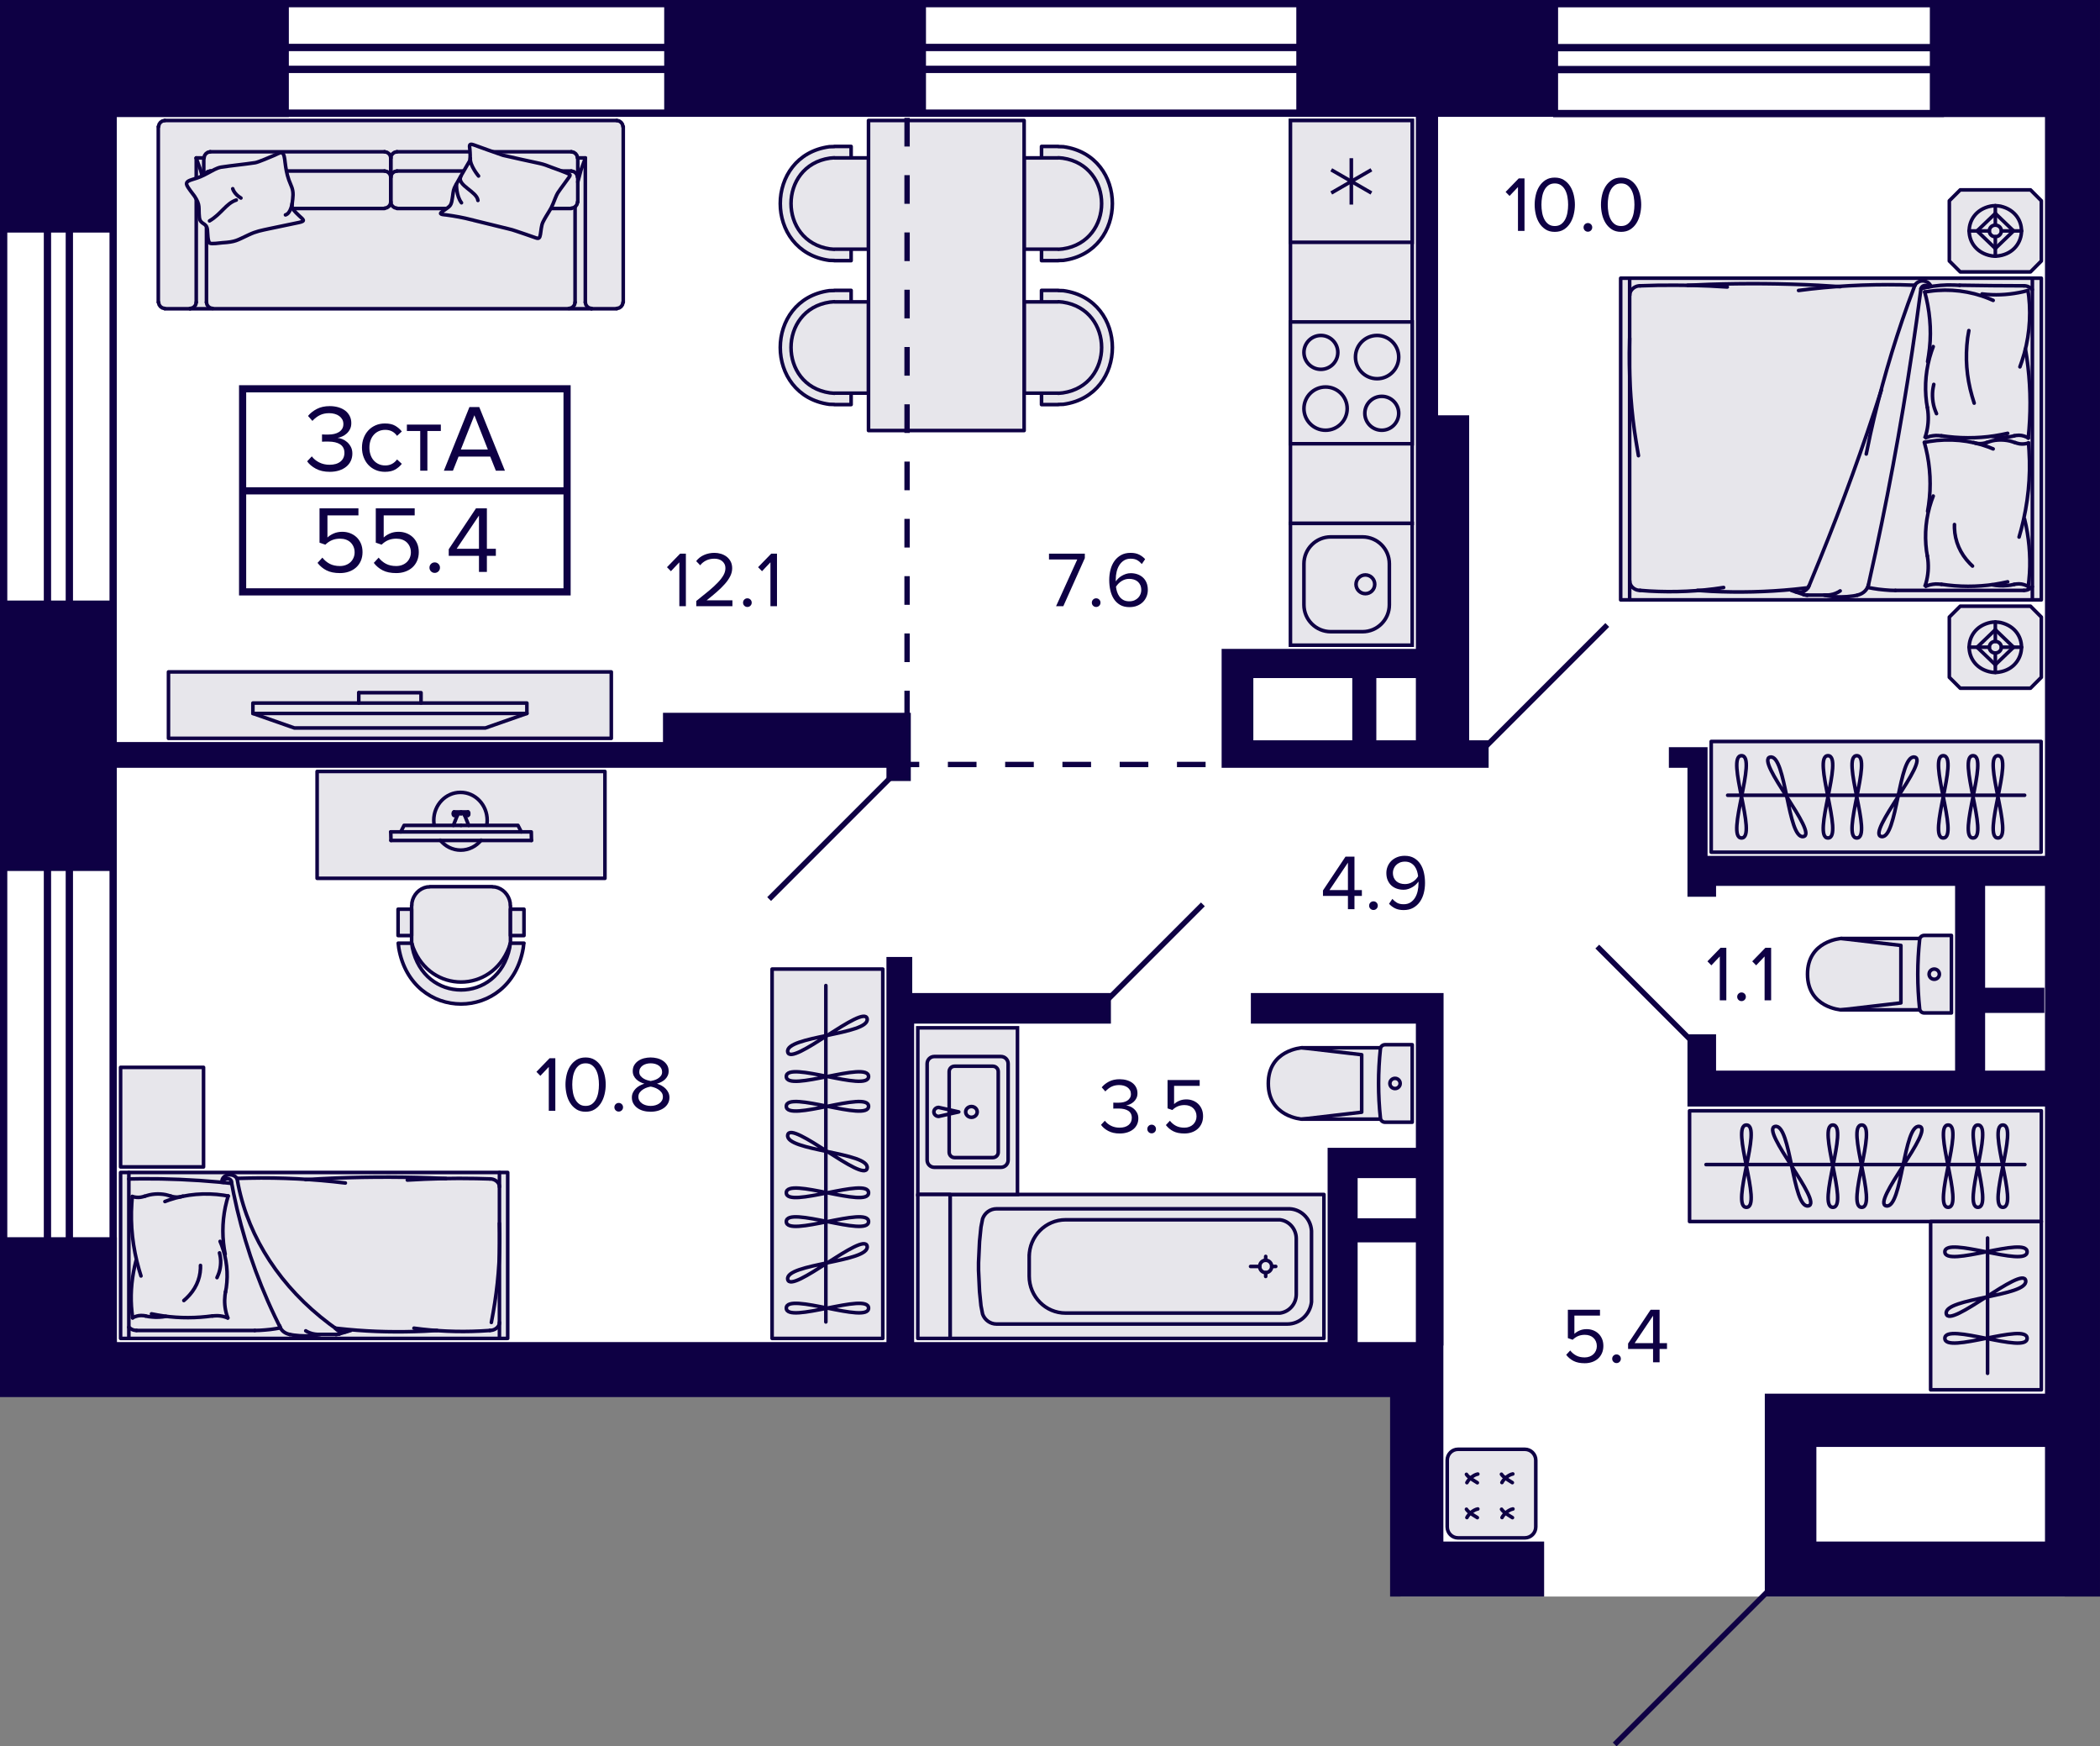 <svg enable-background="new 0 0 293.343 243.879" viewBox="0 0 293.343 243.879" xmlns="http://www.w3.org/2000/svg"><rect x="0" y="0" width="293.343" height="243.879" fill="#808080" stroke="none"/><polygon fill="#fff" points="279.657 .512 206.276 .512 0 .512 0 194.097 195.625 194.097 195.625 222.955 288.422 222.955 288.422 .512"/><path d="M 192.852 146.32 l -10.998 0 c 0 0 -4.688 .293 -4.688 4.983 s 4.688 4.983 4.688 4.983 l 11.004 0 L 192.852 146.32 z" style="fill:#e7e6eb;stroke:#0e0044;stroke-width:.5;stroke-linecap:round;stroke-linejoin:round;stroke-miterlimit:10"/><polyline points="181.867 156.287 190.211 155.317 190.211 147.29 181.867 146.32" style="fill:none;stroke:#0e0044;stroke-width:.5;stroke-linecap:round;stroke-linejoin:round;stroke-miterlimit:10"/><polygon points="192.828 146.451 192.715 147.661 192.634 148.873 192.585 150.086 192.569 151.301 192.585 152.515 192.633 153.729 192.714 154.941 192.828 156.15 192.85 156.263 192.893 156.371 192.956 156.469 193.035 156.553 193.13 156.623 193.235 156.674 193.348 156.705 193.465 156.716 197.269 156.716 197.269 145.891 193.465 145.891 193.349 145.902 193.236 145.933 193.131 145.983 193.038 146.052 192.958 146.136 192.895 146.232 192.852 146.339" style="fill:#e7e6eb;stroke:#0e0044;stroke-width:.5;stroke-linecap:round;stroke-linejoin:round;stroke-miterlimit:10"/><path d="M 194.868 150.591 c -.397 0 -.718 .319 -.718 .712 0 .393 .321 .712 .718 .712 .396 0 .718 -.319 .718 -.712 C 195.586 150.91 195.265 150.591 194.868 150.591 z" style="fill:none;stroke:#0e0044;stroke-width:.5;stroke-linecap:round;stroke-linejoin:round;stroke-miterlimit:10"/><path d="M 268.173 131.058 l -10.998 0 c 0 0 -4.688 .293 -4.688 4.983 s 4.688 4.984 4.688 4.984 l 11.004 0 L 268.173 131.058 z" style="fill:#e7e6eb;stroke:#0e0044;stroke-width:.5;stroke-linecap:round;stroke-linejoin:round;stroke-miterlimit:10"/><polyline points="257.188 141.025 265.532 140.055 265.532 132.028 257.188 131.058" style="fill:none;stroke:#0e0044;stroke-width:.5;stroke-linecap:round;stroke-linejoin:round;stroke-miterlimit:10"/><polygon points="268.15 131.19 268.036 132.399 267.955 133.611 267.906 134.825 267.89 136.039 267.906 137.254 267.955 138.467 268.036 139.679 268.149 140.889 268.171 141.002 268.215 141.109 268.277 141.207 268.357 141.292 268.451 141.361 268.556 141.412 268.669 141.444 268.786 141.454 272.59 141.454 272.59 130.63 268.786 130.63 268.67 130.64 268.557 130.671 268.453 130.722 268.359 130.79 268.279 130.874 268.217 130.971 268.173 131.077" style="fill:#e7e6eb;stroke:#0e0044;stroke-width:.5;stroke-linecap:round;stroke-linejoin:round;stroke-miterlimit:10"/><path d="M 270.189 135.33 c -.397 0 -.718 .319 -.718 .712 0 .393 .321 .712 .718 .712 .396 0 .718 -.319 .718 -.712 C 270.907 135.649 270.586 135.33 270.189 135.33 z" style="fill:none;stroke:#0e0044;stroke-width:.5;stroke-linecap:round;stroke-linejoin:round;stroke-miterlimit:10"/><polyline points="184.938 166.806 184.938 186.909 132.714 186.909 132.714 166.806 184.938 166.806" style="fill:#e7e6eb;stroke:#0e0044;stroke-width:.5;stroke-linecap:round;stroke-linejoin:round;stroke-miterlimit:10"/><path d="M 179.814 184.9 h -40.612 c -.869 0 -1.652 -.559 -1.948 -1.396 l -.224 -1.157 -.201 -2.003 -.139 -2.952 v -1.075 l .139 -2.947 .201 -2.008 .224 -1.152 c .296 -.841 1.079 -1.401 1.948 -1.401 l 40.612 0 c 1.772 -.097 3.285 1.279 3.386 3.083 v 9.925 C 183.004 183.573 181.548 184.9 179.814 184.9 z" style="fill:none;stroke:#0e0044;stroke-width:.5;stroke-linecap:round;stroke-linejoin:round;stroke-miterlimit:10"/><path d="M 181.07 180.748 v -7.781 c 0 -1.337 -.979 -2.47 -2.283 -2.626 h -29.94 c -2.798 0 -5.071 2.3 -5.081 5.154 v -.292 3.01 c .01 2.859 2.283 5.155 5.081 5.155 h 29.94 C 180.091 183.208 181.07 182.085 181.07 180.748 z" style="fill:none;stroke:#0e0044;stroke-width:.5;stroke-linecap:round;stroke-linejoin:round;stroke-miterlimit:10"/><path d="M 177.642 176.857 c 0 -.477 -.377 -.861 -.84 -.861 -.468 0 -.84 .384 -.84 .861 0 .476 .372 .861 .84 .861 C 177.264 177.718 177.642 177.334 177.642 176.857 z" style="fill:none;stroke:#0e0044;stroke-width:.5;stroke-linecap:round;stroke-linejoin:round;stroke-miterlimit:10"/><line style="fill:none;stroke:#0e0044;stroke-width:.5;stroke-linecap:round;stroke-linejoin:round;stroke-miterlimit:10" x1="176.801" x2="176.801" y1="177.718" y2="178.253"/><line style="fill:none;stroke:#0e0044;stroke-width:.5;stroke-linecap:round;stroke-linejoin:round;stroke-miterlimit:10" x1="176.801" x2="176.801" y1="175.997" y2="175.457"/><line style="fill:none;stroke:#0e0044;stroke-width:.5;stroke-linecap:round;stroke-linejoin:round;stroke-miterlimit:10" x1="177.642" x2="178.205" y1="176.857" y2="176.857"/><line style="fill:none;stroke:#0e0044;stroke-width:.5;stroke-linecap:round;stroke-linejoin:round;stroke-miterlimit:10" x1="175.961" x2="174.691" y1="176.857" y2="176.857"/><rect fill="#e7e6eb" height="23.273" stroke="#0e0044" stroke-miterlimit="10" stroke-width=".5" width="13.924" x="128.204" y="143.533"/><path d="M 130.509 163.012 h 9.313 c .552 0 1 -.448 1 -1 v -13.471 c 0 -.552 -.448 -1 -1 -1 h -9.313 c -.552 0 -1 .448 -1 1 v 13.471 C 129.509 162.565 129.957 163.012 130.509 163.012 z" fill="none" stroke="#0e0044" stroke-miterlimit="10" stroke-width=".5"/><path d="M 131.122 155.903 L 131.122 155.903 c -.371 0 -.672 -.281 -.672 -.627 0 -.346 .301 -.627 .672 -.627 l 2.806 .627 L 131.122 155.903 z" fill="none" stroke="#0e0044" stroke-linejoin="round" stroke-miterlimit="10" stroke-width=".5"/><path d="M 134.893 155.277 c 0 -.415 .361 -.752 .806 -.752 .445 0 .806 .337 .806 .752 0 .415 -.361 .752 -.806 .752 C 135.254 156.029 134.893 155.692 134.893 155.277 z" fill="none" stroke="#0e0044" stroke-miterlimit="10" stroke-width=".5"/><path d="M 138.691 149.146 c .276 0 .5 .224 .5 .5 v 11.261 c 0 .276 -.224 .5 -.5 .5 h -5.354 c -.276 0 -.5 -.224 -.5 -.5 l 0 -11.261 c 0 -.276 .224 -.5 .5 -.5 H 138.691 M 138.691 148.646 h -5.354 c -.552 0 -1 .448 -1 1 l 0 11.261 c 0 .552 .448 1 1 1 h 5.354 c .552 0 1 -.448 1 -1 v -11.261 C 139.691 149.094 139.243 148.646 138.691 148.646 L 138.691 148.646 z" fill="#0e0044"/><rect height="20.103" style="fill:#e7e6eb;stroke:#0e0044;stroke-width:.5;stroke-linecap:round;stroke-linejoin:round;stroke-miterlimit:10" width="4.51" x="128.204" y="166.806"/><rect fill="#e7e6eb" height="56.265" stroke="#0e0044" stroke-miterlimit="10" stroke-width=".5" transform="matrix(-1 0 0 -1 377.527 89.917)" width="17.01" x="180.258" y="16.826"/><rect fill="#e7e6eb" height="17.01" stroke="#0e0044" stroke-miterlimit="10" stroke-width=".5" transform="matrix(0 -1 1 0 107.167 270.36)" width="17.01" x="180.258" y="73.091"/><path d="M 190.324 75.227 c 1.93 0 3.5 1.57 3.5 3.5 v 5.739 c 0 1.93 -1.57 3.5 -3.5 3.5 h -4.431 c -1.93 0 -3.5 -1.57 -3.5 -3.5 v -5.739 c 0 -1.93 1.57 -3.5 3.5 -3.5 H 190.324 M 190.324 74.727 h -4.431 c -2.209 0 -4 1.791 -4 4 v 5.739 c 0 2.209 1.791 4 4 4 h 4.431 c 2.209 0 4 -1.791 4 -4 v -5.739 C 194.324 76.518 192.534 74.727 190.324 74.727 L 190.324 74.727 z" fill="#0e0044"/><circle clip-rule="evenodd" cx="190.726" cy="81.596" fill="none" r="1.308" stroke="#0e0044" stroke-miterlimit="10" stroke-width=".5"/><rect height="17.01" style="fill-rule:evenodd;clip-rule:evenodd;fill:#e7e6eb;stroke:#0e0044;stroke-width:.5;stroke-miterlimit:10" width="17.01" x="180.258" y="44.959"/><path d="M 184.511 47.094 c 1.167 0 2.117 .95 2.117 2.117 s -.95 2.117 -2.117 2.117 c -1.167 0 -2.117 -.95 -2.117 -2.117 S 183.344 47.094 184.511 47.094 M 184.511 46.594 c -1.445 0 -2.617 1.172 -2.617 2.617 s 1.172 2.617 2.617 2.617 c 1.445 0 2.617 -1.172 2.617 -2.617 S 185.956 46.594 184.511 46.594 L 184.511 46.594 z" fill="#0e0044"/><path d="M 193.016 55.599 c 1.167 0 2.117 .95 2.117 2.117 s -.95 2.117 -2.117 2.117 c -1.167 0 -2.117 -.95 -2.117 -2.117 S 191.849 55.599 193.016 55.599 M 193.016 55.099 c -1.445 0 -2.617 1.172 -2.617 2.617 s 1.172 2.617 2.617 2.617 2.617 -1.172 2.617 -2.617 S 194.461 55.099 193.016 55.099 L 193.016 55.099 z" fill="#0e0044"/><path d="M 185.165 54.291 c 1.528 0 2.771 1.243 2.771 2.771 0 1.528 -1.243 2.771 -2.771 2.771 s -2.771 -1.243 -2.771 -2.771 C 182.394 55.534 183.637 54.291 185.165 54.291 M 185.165 53.791 c -1.807 0 -3.271 1.464 -3.271 3.271 s 1.465 3.271 3.271 3.271 3.271 -1.465 3.271 -3.271 S 186.972 53.791 185.165 53.791 L 185.165 53.791 z" fill="#0e0044"/><path d="M 192.362 47.094 c 1.528 0 2.771 1.243 2.771 2.771 0 1.528 -1.243 2.771 -2.771 2.771 s -2.771 -1.243 -2.771 -2.771 C 189.591 48.337 190.834 47.094 192.362 47.094 M 192.362 46.594 c -1.807 0 -3.271 1.465 -3.271 3.271 0 1.807 1.465 3.271 3.271 3.271 s 3.271 -1.465 3.271 -3.271 C 195.633 48.059 194.168 46.594 192.362 46.594 L 192.362 46.594 z" fill="#0e0044"/><g stroke="#0e0044"><rect clip-rule="evenodd" fill="#e7e6eb" fill-rule="evenodd" height="17.01" stroke-miterlimit="10" stroke-width=".5" width="17.01" x="180.258" y="16.826"/><line fill="none" stroke-miterlimit="10" stroke-width=".5" x1="191.568" x2="185.959" y1="26.95" y2="23.712"/><line fill="none" stroke-miterlimit="10" stroke-width=".5" x1="185.959" x2="191.568" y1="26.95" y2="23.712"/><line fill="none" stroke-miterlimit="10" stroke-width=".5" x1="188.763" x2="188.763" y1="22.093" y2="28.57"/><polygon fill="#e7e6eb" points="226.387 38.849 285.149 38.849 285.149 38.849 285.149 83.772 285.149 83.772 226.387 83.772 226.387 83.772 226.387 38.849" stroke-linecap="round" stroke-linejoin="round" stroke-miterlimit="10" stroke-width=".5"/><path d="M 282.04 75 l .3 -1.077 c .939 -3.578 1.331 -7.276 1.097 -10.95 l -.078 -1.113" fill="none" stroke-linecap="round" stroke-linejoin="bevel" stroke-miterlimit="10" stroke-width=".5"/><path d="M 269.263 71.39 l .144 -.876 c .368 -2.601 .244 -5.323 -.379 -7.884 l -.222 -.852" fill="none" stroke-linecap="round" stroke-linejoin="bevel" stroke-miterlimit="10" stroke-width=".5"/><path d="M 252.685 81.842 l 1.581 -3.859 c 3.142 -7.728 5.995 -15.588 8.531 -23.497" fill="none" stroke-linecap="round" stroke-linejoin="round" stroke-miterlimit="10" stroke-width=".5"/><path d="M 260.993 81.689 l 1.006 -4.569 c 2.294 -10.658 4.197 -21.426 5.709 -32.198 l .627 -4.617" fill="none" stroke-linecap="round" stroke-linejoin="round" stroke-miterlimit="10" stroke-width=".5"/><line fill="none" stroke-linecap="round" stroke-linejoin="round" stroke-miterlimit="10" stroke-width=".5" x1="227.641" x2="227.641" y1="38.849" y2="83.772"/><line fill="none" stroke-linecap="round" stroke-linejoin="round" stroke-miterlimit="10" stroke-width=".5" x1="283.895" x2="283.895" y1="38.849" y2="83.772"/><path d="M 267.486 39.831 l -2.038 -.059 c -4.751 -.079 -9.511 .167 -14.214 .793" fill="none" stroke-linecap="round" stroke-linejoin="round" stroke-miterlimit="10" stroke-width=".5"/><path d="M 257.061 40.032 l -3.044 -.189 c -5.081 -.259 -10.147 -.296 -15.233 -.13 l -3.044 .13" fill="none" stroke-linecap="round" stroke-linejoin="round" stroke-miterlimit="10" stroke-width=".5"/><polyline fill="none" points="241.28 40.08 238.85 39.938 236.407 39.855 233.977 39.831 231.534 39.843 229.104 39.914" stroke-linecap="round" stroke-linejoin="round" stroke-miterlimit="10" stroke-width=".5"/><path d="M 227.641 47.253 l -.039 2.06 c -.017 4.092 .269 8.238 .928 12.287 l .34 2.036" fill="none" stroke-linecap="round" stroke-linejoin="round" stroke-miterlimit="10" stroke-width=".5"/><path d="M 229.104 39.914 l -.222 .012 c -.599 .077 -1.13 .558 -1.215 1.101 l -.013 .201" fill="none" stroke-linecap="round" stroke-linejoin="bevel" stroke-miterlimit="10" stroke-width=".5"/><path d="M 275.024 46.164 l -.17 1.006 c -.351 2.781 -.164 5.433 .614 8.144 l .3 .983" fill="none" stroke-linecap="round" stroke-linejoin="round" stroke-miterlimit="10" stroke-width=".5"/><polyline fill="none" points="275.691 61.802 275.991 61.896 276.305 61.944 276.618 61.955 276.932 61.932 277.245 61.873 277.546 61.778" stroke-linecap="round" stroke-linejoin="bevel" stroke-miterlimit="10" stroke-width=".5"/><path d="M 278.421 62.689 l -.64 -.26 c -2.632 -.968 -5.474 -1.229 -8.27 -.781 l -.692 .13" fill="none" stroke-linecap="round" stroke-linejoin="bevel" stroke-miterlimit="10" stroke-width=".5"/><path d="M 271.197 60.855 l .914 .118 c 2.423 .287 5.033 .203 7.42 -.272 l .914 -.189" fill="none" stroke-linecap="round" stroke-linejoin="bevel" stroke-miterlimit="10" stroke-width=".5"/><path d="M 278.421 41.95 l -.64 -.272 c -2.557 -1.039 -5.447 -1.396 -8.217 -1.006 l -.692 .107" fill="none" stroke-linecap="round" stroke-linejoin="bevel" stroke-miterlimit="10" stroke-width=".5"/><polyline fill="none" points="273.731 39.831 278.225 39.89 282.719 39.914" stroke-linecap="round" stroke-linejoin="round" stroke-miterlimit="10" stroke-width=".5"/><path d="M 267.486 39.831 l -.954 2.569 c -2.161 6.026 -3.927 12.134 -5.291 18.348 l -.549 2.652" fill="none" stroke-linecap="round" stroke-linejoin="round" stroke-miterlimit="10" stroke-width=".5"/><path d="M 270.047 48.401 l -.248 .687 c -.764 2.287 -.997 4.717 -.692 7.091 l .118 .71" fill="none" stroke-linecap="round" stroke-linejoin="bevel" stroke-miterlimit="10" stroke-width=".5"/><path d="M 273.731 39.843 l -.771 -.036 c -1.271 -.047 -2.63 .063 -3.867 .331 l -.758 .178" fill="none" stroke-linecap="round" stroke-linejoin="bevel" stroke-miterlimit="10" stroke-width=".5"/><path d="M 269.263 50.497 l .144 -.876 c .414 -2.653 .282 -5.37 -.327 -7.99 l -.222 -.864" fill="none" stroke-linecap="round" stroke-linejoin="bevel" stroke-miterlimit="10" stroke-width=".5"/><path d="M 269.72 40.009 l -.065 -.178 c -.456 -.74 -1.492 -.818 -2.064 -.154 l -.104 .166" fill="none" stroke-linecap="round" stroke-linejoin="bevel" stroke-miterlimit="10" stroke-width=".5"/><path d="M 269.407 40.068 l -.118 -.095 c -.272 -.21 -.759 -.103 -.888 .201 l -.052 .13" fill="none" stroke-linecap="round" stroke-linejoin="bevel" stroke-miterlimit="10" stroke-width=".5"/><path d="M 271.197 60.866 l -.392 -.036 -.405 -.012 -.392 .036 -.392 .071 -.379 .118 -.366 .142 .17 -.521 c .297 -1.079 .378 -2.136 .261 -3.244 l -.078 -.533" fill="none" stroke-linecap="round" stroke-linejoin="bevel" stroke-miterlimit="10" stroke-width=".5"/><path d="M 270.125 53.681 l -.091 .45 c -.189 .994 -.079 2.26 .3 3.208 l .17 .426" fill="none" stroke-linecap="round" stroke-linejoin="bevel" stroke-miterlimit="10" stroke-width=".5"/><path d="M 283.32 61.174 l .118 -1.243 c .265 -3.335 .161 -6.64 -.314 -9.955 l -.196 -1.231" fill="none" stroke-linecap="round" stroke-linejoin="bevel" stroke-miterlimit="10" stroke-width=".5"/><path d="M 276.866 41.05 l .719 .071 c 1.712 .127 3.337 -.007 5.004 -.379 l .692 -.178" fill="none" stroke-linecap="round" stroke-linejoin="bevel" stroke-miterlimit="10" stroke-width=".5"/><path d="M 282.157 51.231 l .274 -.781 c .977 -2.88 1.306 -6.059 .967 -9.056 l -.118 -.817" fill="none" stroke-linecap="round" stroke-linejoin="bevel" stroke-miterlimit="10" stroke-width=".5"/><polyline fill="none" points="283.882 40.435 283.725 40.293 283.555 40.163 283.372 40.056 283.163 39.973 282.941 39.926 282.719 39.914" stroke-linecap="round" stroke-linejoin="bevel" stroke-miterlimit="10" stroke-width=".5"/><path d="M 281.504 61.825 l -.379 -.13 c -.931 -.327 -2.247 -.349 -3.188 -.035 l -.379 .13" fill="none" stroke-linecap="round" stroke-linejoin="bevel" stroke-miterlimit="10" stroke-width=".5"/><polyline fill="none" points="278.264 60.926 278.774 61.008 279.296 61.056 279.819 61.068 280.341 61.032 280.851 60.973 281.36 60.866" stroke-linecap="round" stroke-linejoin="bevel" stroke-miterlimit="10" stroke-width=".5"/><polyline fill="none" points="281.504 61.813 281.805 61.908 282.118 61.979 282.432 62.003 282.745 61.991 283.059 61.944 283.372 61.849" stroke-linecap="round" stroke-linejoin="bevel" stroke-miterlimit="10" stroke-width=".5"/><path d="M 283.333 61.174 l -.248 -.142 c -.486 -.211 -.898 -.295 -1.437 -.225 l -.287 .047" fill="none" stroke-linecap="round" stroke-linejoin="bevel" stroke-miterlimit="10" stroke-width=".5"/><line fill="none" stroke-linecap="round" stroke-linejoin="round" stroke-miterlimit="10" stroke-width=".5" x1="252.449" x2="255.311" y1="83.109" y2="83.109"/><path d="M 254.945 83.109 h .314 c .569 -.036 1.036 -.163 1.529 -.426 l .261 -.166" fill="none" stroke-linecap="round" stroke-linejoin="bevel" stroke-miterlimit="10" stroke-width=".5"/><path d="M 254.801 83.109 l .575 .106 c 1.153 .202 2.345 .179 3.501 .012 l .575 -.107" fill="none" stroke-linecap="round" stroke-linejoin="bevel" stroke-miterlimit="10" stroke-width=".5"/><path d="M 229.104 82.446 l 1.293 .095 c 3.428 .197 6.989 .042 10.373 -.497" fill="none" stroke-linecap="round" stroke-linejoin="bevel" stroke-miterlimit="10" stroke-width=".5"/><path d="M 227.654 81.132 l .013 .201 c .085 .543 .616 1.024 1.215 1.101 l .222 .012" fill="none" stroke-linecap="round" stroke-linejoin="bevel" stroke-miterlimit="10" stroke-width=".5"/><path d="M 237.112 82.446 l 1.933 .13 c 3.861 .189 7.744 .095 11.588 -.284 l 1.92 -.213" fill="none" stroke-linecap="round" stroke-linejoin="round" stroke-miterlimit="10" stroke-width=".5"/><line fill="none" stroke-linecap="round" stroke-linejoin="round" stroke-miterlimit="10" stroke-width=".5" x1="251.94" x2="250.216" y1="83.026" y2="82.446"/><polyline fill="none" points="251.953 83.026 252.188 83.085 252.449 83.109" stroke-linecap="round" stroke-linejoin="bevel" stroke-miterlimit="10" stroke-width=".5"/><path d="M 250.803 82.636 l .222 .059 c .607 .114 1.262 -.169 1.555 -.663 l .091 -.189" fill="none" stroke-linecap="round" stroke-linejoin="bevel" stroke-miterlimit="10" stroke-width=".5"/><polyline fill="none" points="251.953 83.026 252.188 83.085 252.449 83.109" stroke-linecap="round" stroke-linejoin="bevel" stroke-miterlimit="10" stroke-width=".5"/><path d="M 271.197 81.594 l .914 .118 c 2.423 .287 5.033 .203 7.42 -.272 l .914 -.189" fill="none" stroke-linecap="round" stroke-linejoin="bevel" stroke-miterlimit="10" stroke-width=".5"/><line fill="none" stroke-linecap="round" stroke-linejoin="round" stroke-miterlimit="10" stroke-width=".5" x1="264.769" x2="282.719" y1="82.446" y2="82.446"/><path d="M 259.452 83.109 l .248 -.071 c .588 -.198 1.005 -.597 1.228 -1.125 l .065 -.237" fill="none" stroke-linecap="round" stroke-linejoin="bevel" stroke-miterlimit="10" stroke-width=".5"/><polyline fill="none" points="260.876 82.032 261.647 82.174 262.417 82.292 263.201 82.375 263.985 82.434 264.769 82.458" stroke-linecap="round" stroke-linejoin="bevel" stroke-miterlimit="10" stroke-width=".5"/><path d="M 273.012 73.248 v .497 c .069 1.846 .796 3.548 2.143 4.936 l .379 .367" fill="none" stroke-linecap="round" stroke-linejoin="bevel" stroke-miterlimit="10" stroke-width=".5"/><path d="M 270.047 69.271 l -.248 .675 c -.769 2.25 -.996 4.646 -.692 6.984 l .118 .698" fill="none" stroke-linecap="round" stroke-linejoin="bevel" stroke-miterlimit="10" stroke-width=".5"/><path d="M 271.197 81.606 l -.392 -.036 -.405 -.012 -.392 .036 -.392 .071 -.379 .118 -.366 .142 .17 -.521 c .297 -1.08 .378 -2.136 .261 -3.244 l -.078 -.533" fill="none" stroke-linecap="round" stroke-linejoin="bevel" stroke-miterlimit="10" stroke-width=".5"/><path d="M 283.32 81.925 l .105 -.947 c .26 -2.497 .094 -5.076 -.405 -7.54 l -.209 -.935" fill="none" stroke-linecap="round" stroke-linejoin="bevel" stroke-miterlimit="10" stroke-width=".5"/><polyline fill="none" points="278.264 81.665 278.774 81.748 279.296 81.795 279.819 81.807 280.341 81.771 280.851 81.712 281.36 81.606" stroke-linecap="round" stroke-linejoin="bevel" stroke-miterlimit="10" stroke-width=".5"/><path d="M 283.333 81.925 l -.248 -.142 c -.486 -.211 -.898 -.294 -1.437 -.225 l -.287 .047" fill="none" stroke-linecap="round" stroke-linejoin="bevel" stroke-miterlimit="10" stroke-width=".5"/><polyline fill="none" points="282.719 82.446 282.941 82.434 283.163 82.387 283.372 82.304 283.555 82.198 283.725 82.067 283.882 81.925" stroke-linecap="round" stroke-linejoin="bevel" stroke-miterlimit="10" stroke-width=".5"/><polygon fill="#e7e6eb" points="273.82 96.104 283.634 96.104 285.149 94.582 285.149 86.174 283.634 84.653 273.82 84.653 272.295 86.174 272.295 94.582" stroke-linecap="round" stroke-linejoin="round" stroke-miterlimit="10" stroke-width=".5"/><line fill="none" stroke-linecap="round" stroke-linejoin="round" stroke-miterlimit="10" stroke-width=".5" x1="278.722" x2="281.266" y1="92.829" y2="90.384"/><line fill="none" stroke-linecap="round" stroke-linejoin="round" stroke-miterlimit="10" stroke-width=".5" x1="278.722" x2="278.722" y1="91.191" y2="93.902"/><line fill="none" stroke-linecap="round" stroke-linejoin="round" stroke-miterlimit="10" stroke-width=".5" x1="282.395" x2="279.574" y1="90.384" y2="90.384"/><line fill="none" stroke-linecap="round" stroke-linejoin="round" stroke-miterlimit="10" stroke-width=".5" x1="277.882" x2="275.049" y1="90.384" y2="90.384"/><line fill="none" stroke-linecap="round" stroke-linejoin="round" stroke-miterlimit="10" stroke-width=".5" x1="276.177" x2="278.722" y1="90.384" y2="92.829"/><line fill="none" stroke-linecap="round" stroke-linejoin="round" stroke-miterlimit="10" stroke-width=".5" x1="278.722" x2="278.722" y1="89.565" y2="86.855"/><path d="M 278.722 86.866 l -.336 .012 -.324 .046 c -4.057 .841 -3.965 6.242 .132 6.943 l .324 .035 h .336 c 4.332 -.304 4.825 -5.981 .6 -6.966 l -.324 -.046 -.336 -.023" fill="none" stroke-linecap="round" stroke-linejoin="round" stroke-miterlimit="10" stroke-width=".5"/><line fill="none" stroke-linecap="round" stroke-linejoin="round" stroke-miterlimit="10" stroke-width=".5" x1="281.266" x2="278.722" y1="90.384" y2="87.939"/><path d="M 277.882 90.384 l .012 .15 .048 .15 c .299 .706 1.345 .667 1.584 -.069 l .036 -.15 v -.161 c -.13 -.857 -1.285 -.989 -1.62 -.219 l -.048 .15 L 277.882 90.384 z" fill="none" stroke-linecap="round" stroke-linejoin="round" stroke-miterlimit="10" stroke-width=".5"/><line fill="none" stroke-linecap="round" stroke-linejoin="round" stroke-miterlimit="10" stroke-width=".5" x1="278.722" x2="276.177" y1="87.939" y2="90.384"/><polygon fill="#e7e6eb" points="273.82 37.968 283.634 37.968 285.149 36.446 285.149 28.038 283.634 26.517 273.82 26.517 272.295 28.038 272.295 36.446" stroke-linecap="round" stroke-linejoin="round" stroke-miterlimit="10" stroke-width=".5"/><line fill="none" stroke-linecap="round" stroke-linejoin="round" stroke-miterlimit="10" stroke-width=".5" x1="278.722" x2="281.266" y1="34.693" y2="32.248"/><line fill="none" stroke-linecap="round" stroke-linejoin="round" stroke-miterlimit="10" stroke-width=".5" x1="278.722" x2="278.722" y1="33.055" y2="35.766"/><line fill="none" stroke-linecap="round" stroke-linejoin="round" stroke-miterlimit="10" stroke-width=".5" x1="282.395" x2="279.574" y1="32.248" y2="32.248"/><line fill="none" stroke-linecap="round" stroke-linejoin="round" stroke-miterlimit="10" stroke-width=".5" x1="277.882" x2="275.049" y1="32.248" y2="32.248"/><line fill="none" stroke-linecap="round" stroke-linejoin="round" stroke-miterlimit="10" stroke-width=".5" x1="276.177" x2="278.722" y1="32.248" y2="34.693"/><line fill="none" stroke-linecap="round" stroke-linejoin="round" stroke-miterlimit="10" stroke-width=".5" x1="278.722" x2="278.722" y1="31.429" y2="28.719"/><path d="M 278.722 28.73 l -.336 .012 -.324 .046 c -4.057 .841 -3.965 6.242 .132 6.943 l .324 .035 h .336 c 4.332 -.304 4.825 -5.981 .6 -6.966 l -.324 -.046 -.336 -.023" fill="none" stroke-linecap="round" stroke-linejoin="round" stroke-miterlimit="10" stroke-width=".5"/><line fill="none" stroke-linecap="round" stroke-linejoin="round" stroke-miterlimit="10" stroke-width=".5" x1="281.266" x2="278.722" y1="32.248" y2="29.803"/><path d="M 277.882 32.248 l .012 .15 .048 .15 c .299 .706 1.345 .667 1.584 -.069 l .036 -.15 v -.161 c -.13 -.857 -1.285 -.989 -1.62 -.219 l -.048 .15 L 277.882 32.248 z" fill="none" stroke-linecap="round" stroke-linejoin="round" stroke-miterlimit="10" stroke-width=".5"/><line fill="none" stroke-linecap="round" stroke-linejoin="round" stroke-miterlimit="10" stroke-width=".5" x1="278.722" x2="276.177" y1="29.803" y2="32.248"/><rect fill="#e7e6eb" height="51.579" stroke-linecap="round" stroke-linejoin="round" stroke-miterlimit="10" stroke-width=".5" width="15.464" x="107.851" y="135.33"/><line fill="none" stroke-linecap="round" stroke-linejoin="round" stroke-miterlimit="10" stroke-width=".5" x1="115.362" x2="115.362" y1="184.608" y2="137.63"/><path d="M 121.326 170.597 c 0 -2.3 -11.487 2.3 -11.487 0 S 121.326 172.897 121.326 170.597 z" fill="none" stroke-linecap="round" stroke-linejoin="round" stroke-miterlimit="10" stroke-width=".5"/><path d="M 121.326 182.674 c 0 -2.3 -11.487 2.3 -11.487 0 S 121.326 184.975 121.326 182.674 z" fill="none" stroke-linecap="round" stroke-linejoin="round" stroke-miterlimit="10" stroke-width=".5"/><path d="M 121.131 174.041 c .384 2.222 -11.48 2.392 -11.096 4.614 C 110.418 180.877 120.747 171.819 121.131 174.041 z" fill="none" stroke-linecap="round" stroke-linejoin="round" stroke-miterlimit="10" stroke-width=".5"/><path d="M 121.326 154.494 c 0 2.3 -11.487 -2.3 -11.487 0 S 121.326 152.194 121.326 154.494 z" fill="none" stroke-linecap="round" stroke-linejoin="round" stroke-miterlimit="10" stroke-width=".5"/><path d="M 121.326 166.571 c 0 2.3 -11.487 -2.3 -11.487 0 S 121.326 164.271 121.326 166.571 z" fill="none" stroke-linecap="round" stroke-linejoin="round" stroke-miterlimit="10" stroke-width=".5"/><path d="M 121.131 163.128 c .384 -2.222 -11.48 -2.392 -11.096 -4.614 C 110.418 156.291 120.747 165.35 121.131 163.128 z" fill="none" stroke-linecap="round" stroke-linejoin="round" stroke-miterlimit="10" stroke-width=".5"/><path d="M 121.326 150.334 c 0 2.3 -11.487 -2.3 -11.487 0 S 121.326 148.034 121.326 150.334 z" fill="none" stroke-linecap="round" stroke-linejoin="round" stroke-miterlimit="10" stroke-width=".5"/><path d="M 121.131 142.276 c .384 2.222 -11.48 2.392 -11.096 4.614 S 120.747 140.054 121.131 142.276 z" fill="none" stroke-linecap="round" stroke-linejoin="round" stroke-miterlimit="10" stroke-width=".5"/><rect fill="#e7e6eb" height="46.083" stroke-linecap="round" stroke-linejoin="round" stroke-miterlimit="10" stroke-width=".5" transform="matrix(0 1 -1 0 373.351 -150.799)" width="15.464" x="254.344" y="88.235"/><line fill="none" stroke-linecap="round" stroke-linejoin="round" stroke-miterlimit="10" stroke-width=".5" x1="241.334" x2="282.816" y1="111.055" y2="111.055"/><path d="M 255.346 117.02 c 2.3 0 -2.3 -11.487 0 -11.487 S 253.045 117.02 255.346 117.02 z" fill="none" stroke-linecap="round" stroke-linejoin="round" stroke-miterlimit="10" stroke-width=".5"/><path d="M 243.269 117.02 c 2.3 0 -2.3 -11.487 0 -11.487 S 240.968 117.02 243.269 117.02 z" fill="none" stroke-linecap="round" stroke-linejoin="round" stroke-miterlimit="10" stroke-width=".5"/><path d="M 251.902 116.824 c -2.222 .384 -2.392 -11.48 -4.614 -11.096 C 245.065 106.112 254.124 116.44 251.902 116.824 z" fill="none" stroke-linecap="round" stroke-linejoin="round" stroke-miterlimit="10" stroke-width=".5"/><path d="M 271.448 117.02 c -2.3 0 2.3 -11.487 0 -11.487 C 269.148 105.532 273.749 117.02 271.448 117.02 z" fill="none" stroke-linecap="round" stroke-linejoin="round" stroke-miterlimit="10" stroke-width=".5"/><path d="M 259.371 117.02 c -2.3 0 2.3 -11.487 0 -11.487 C 257.071 105.532 261.672 117.02 259.371 117.02 z" fill="none" stroke-linecap="round" stroke-linejoin="round" stroke-miterlimit="10" stroke-width=".5"/><path d="M 262.815 116.824 c 2.222 .384 2.392 -11.48 4.614 -11.096 C 269.651 106.112 260.593 116.44 262.815 116.824 z" fill="none" stroke-linecap="round" stroke-linejoin="round" stroke-miterlimit="10" stroke-width=".5"/><path d="M 275.608 117.02 c -2.3 0 2.3 -11.487 0 -11.487 C 273.308 105.532 277.909 117.02 275.608 117.02 z" fill="none" stroke-linecap="round" stroke-linejoin="round" stroke-miterlimit="10" stroke-width=".5"/><path d="M 279.088 117.02 c -2.3 0 2.3 -11.487 0 -11.487 C 276.788 105.532 281.389 117.02 279.088 117.02 z" fill="none" stroke-linecap="round" stroke-linejoin="round" stroke-miterlimit="10" stroke-width=".5"/><rect fill="#e7e6eb" height="49.141" stroke-linecap="round" stroke-linejoin="round" stroke-miterlimit="10" stroke-width=".5" transform="matrix(0 1 -1 0 423.431 -97.726)" width="15.464" x="252.847" y="138.282"/><line fill="none" stroke-linecap="round" stroke-linejoin="round" stroke-miterlimit="10" stroke-width=".5" x1="238.309" x2="282.849" y1="162.632" y2="162.632"/><path d="M 256.03 168.596 c 2.3 0 -2.3 -11.487 0 -11.487 C 258.33 157.109 253.73 168.596 256.03 168.596 z" fill="none" stroke-linecap="round" stroke-linejoin="round" stroke-miterlimit="10" stroke-width=".5"/><path d="M 243.953 168.596 c 2.3 0 -2.3 -11.487 0 -11.487 S 241.652 168.596 243.953 168.596 z" fill="none" stroke-linecap="round" stroke-linejoin="round" stroke-miterlimit="10" stroke-width=".5"/><path d="M 252.586 168.401 c -2.222 .384 -2.392 -11.48 -4.614 -11.096 C 245.75 157.688 254.808 168.017 252.586 168.401 z" fill="none" stroke-linecap="round" stroke-linejoin="round" stroke-miterlimit="10" stroke-width=".5"/><path d="M 272.133 168.596 c -2.3 0 2.3 -11.487 0 -11.487 C 269.832 157.109 274.433 168.596 272.133 168.596 z" fill="none" stroke-linecap="round" stroke-linejoin="round" stroke-miterlimit="10" stroke-width=".5"/><path d="M 260.056 168.596 c -2.3 0 2.3 -11.487 0 -11.487 C 257.755 157.109 262.356 168.596 260.056 168.596 z" fill="none" stroke-linecap="round" stroke-linejoin="round" stroke-miterlimit="10" stroke-width=".5"/><path d="M 263.5 168.401 c 2.222 .384 2.392 -11.48 4.614 -11.096 S 261.277 168.017 263.5 168.401 z" fill="none" stroke-linecap="round" stroke-linejoin="round" stroke-miterlimit="10" stroke-width=".5"/><path d="M 276.293 168.596 c -2.3 0 2.3 -11.487 0 -11.487 C 273.992 157.109 278.593 168.596 276.293 168.596 z" fill="none" stroke-linecap="round" stroke-linejoin="round" stroke-miterlimit="10" stroke-width=".5"/><path d="M 279.773 168.596 c -2.3 0 2.3 -11.487 0 -11.487 C 277.472 157.109 282.073 168.596 279.773 168.596 z" fill="none" stroke-linecap="round" stroke-linejoin="round" stroke-miterlimit="10" stroke-width=".5"/><rect fill="#e7e6eb" height="23.5" stroke-linecap="round" stroke-linejoin="round" stroke-miterlimit="10" stroke-width=".5" transform="matrix(-1 0 -0 -1 554.834 364.669)" width="15.464" x="269.685" y="170.585"/><line fill="none" stroke-linecap="round" stroke-linejoin="round" stroke-miterlimit="10" stroke-width=".5" x1="277.638" x2="277.638" y1="172.885" y2="191.784"/><path d="M 271.673 186.896 c 0 2.3 11.487 -2.3 11.487 0 C 283.161 189.197 271.673 184.596 271.673 186.896 z" fill="none" stroke-linecap="round" stroke-linejoin="round" stroke-miterlimit="10" stroke-width=".5"/><path d="M 271.673 174.819 c 0 2.3 11.487 -2.3 11.487 0 S 271.673 172.519 271.673 174.819 z" fill="none" stroke-linecap="round" stroke-linejoin="round" stroke-miterlimit="10" stroke-width=".5"/><path d="M 271.869 183.452 c -.384 -2.222 11.48 -2.392 11.096 -4.614 C 282.581 176.616 272.253 185.674 271.869 183.452 z" fill="none" stroke-linecap="round" stroke-linejoin="round" stroke-miterlimit="10" stroke-width=".5"/><path clip-rule="evenodd" d="M 212.996 214.762 h -9.33 c -.831 0 -1.508 -.687 -1.508 -1.531 v -9.308 c 0 -.845 .677 -1.532 1.507 -1.532 h 9.331 c .845 0 1.533 .687 1.533 1.532 v 9.308 C 214.529 214.075 213.842 214.762 212.996 214.762" fill="#e7e6eb" fill-rule="evenodd" stroke-miterlimit="10" stroke-width=".5"/><path clip-rule="evenodd" d="M 206.365 211.935 c -.088 -.058 -.185 -.117 -.288 -.181 -.442 -.272 -.993 -.612 -1.233 -.991" fill="none" stroke-linecap="round" stroke-miterlimit="10" stroke-width=".5"/><path clip-rule="evenodd" d="M 204.908 211.924 c .244 -.488 .931 -1.101 1.524 -1.199" fill="none" stroke-linecap="round" stroke-miterlimit="10" stroke-width=".5"/><path clip-rule="evenodd" d="M 206.365 207.061 c -.088 -.058 -.185 -.117 -.288 -.181 -.442 -.272 -.993 -.612 -1.233 -.991" fill="none" stroke-linecap="round" stroke-miterlimit="10" stroke-width=".5"/><path clip-rule="evenodd" d="M 204.908 207.05 c .244 -.488 .931 -1.101 1.524 -1.199" fill="none" stroke-linecap="round" stroke-miterlimit="10" stroke-width=".5"/><path clip-rule="evenodd" d="M 211.254 207.046 c -.088 -.058 -.185 -.117 -.288 -.181 -.442 -.272 -.993 -.612 -1.232 -.991" fill="none" stroke-linecap="round" stroke-miterlimit="10" stroke-width=".5"/><path clip-rule="evenodd" d="M 209.798 207.035 c .244 -.488 .931 -1.101 1.524 -1.199" fill="none" stroke-linecap="round" stroke-miterlimit="10" stroke-width=".5"/><path clip-rule="evenodd" d="M 211.27 211.936 c -.088 -.058 -.185 -.117 -.288 -.181 -.442 -.272 -.993 -.612 -1.233 -.991" fill="none" stroke-linecap="round" stroke-miterlimit="10" stroke-width=".5"/><path clip-rule="evenodd" d="M 209.813 211.924 c .244 -.488 .931 -1.101 1.524 -1.199" fill="none" stroke-linecap="round" stroke-miterlimit="10" stroke-width=".5"/><rect fill="#e7e6eb" height="13.905" stroke-linecap="round" stroke-linejoin="round" stroke-miterlimit="10" stroke-width=".5" width="11.588" x="16.844" y="149.055"/><polygon fill="#e7e6eb" points="70.92 163.733 16.844 163.733 16.844 186.909 16.844 186.909 70.92 186.909 70.92 163.733" stroke-linecap="round" stroke-linejoin="round" stroke-miterlimit="10" stroke-width=".5"/><path d="M 19.694 178.187 l -.277 -.91 c -.865 -3.023 -1.225 -6.148 -1.01 -9.252 l .072 -.94" fill="none" stroke-linecap="round" stroke-linejoin="bevel" stroke-miterlimit="10" stroke-width=".5"/><path d="M 31.454 175.136 l -.132 -.74 c -.338 -2.198 -.224 -4.497 .349 -6.662 l .204 -.72" fill="none" stroke-linecap="round" stroke-linejoin="bevel" stroke-miterlimit="10" stroke-width=".5"/><polyline fill="none" points="25.538 167.044 25.261 167.124 24.973 167.164 24.684 167.174 24.395 167.154 24.107 167.104 23.83 167.024" stroke-linecap="round" stroke-linejoin="bevel" stroke-miterlimit="10" stroke-width=".5"/><path d="M 23.037 167.794 l .589 -.22 c 2.423 -.818 5.038 -1.039 7.612 -.66 l .637 .11" fill="none" stroke-linecap="round" stroke-linejoin="bevel" stroke-miterlimit="10" stroke-width=".5"/><path d="M 20.199 167.064 l .349 -.11 c .857 -.276 2.068 -.295 2.934 -.03 l .349 .11" fill="none" stroke-linecap="round" stroke-linejoin="bevel" stroke-miterlimit="10" stroke-width=".5"/><polyline fill="none" points="20.199 167.054 19.922 167.134 19.634 167.194 19.345 167.214 19.056 167.204 18.768 167.164 18.479 167.084" stroke-linecap="round" stroke-linejoin="bevel" stroke-miterlimit="10" stroke-width=".5"/><line fill="none" stroke-linecap="round" stroke-linejoin="round" stroke-miterlimit="10" stroke-width=".5" x1="46.93" x2="44.297" y1="186.349" y2="186.349"/><path d="M 44.646 186.349 h -.289 c -.524 -.03 -.954 -.137 -1.407 -.36 l -.24 -.14" fill="none" stroke-linecap="round" stroke-linejoin="bevel" stroke-miterlimit="10" stroke-width=".5"/><path d="M 44.766 186.349 l -.529 .09 c -1.061 .171 -2.158 .151 -3.223 .01 l -.529 -.09" fill="none" stroke-linecap="round" stroke-linejoin="bevel" stroke-miterlimit="10" stroke-width=".5"/><path d="M 68.431 185.799 l -1.335 .08 c -3.095 .156 -6.211 .016 -9.271 -.4" fill="none" stroke-linecap="round" stroke-linejoin="round" stroke-miterlimit="10" stroke-width=".5"/><path d="M 69.766 184.678 l -.012 .17 c -.079 .458 -.567 .865 -1.118 .93 l -.204 .01" fill="none" stroke-linecap="round" stroke-linejoin="bevel" stroke-miterlimit="10" stroke-width=".5"/><path d="M 61.048 185.799 l -1.78 .1 c -3.602 .158 -7.081 .099 -10.666 -.24 l -1.768 -.18" fill="none" stroke-linecap="round" stroke-linejoin="round" stroke-miterlimit="10" stroke-width=".5"/><line fill="none" stroke-linecap="round" stroke-linejoin="round" stroke-miterlimit="10" stroke-width=".5" x1="47.399" x2="48.999" y1="186.279" y2="185.798"/><polyline fill="none" points="47.387 186.279 47.171 186.329 46.93 186.349" stroke-linecap="round" stroke-linejoin="bevel" stroke-miterlimit="10" stroke-width=".5"/><path d="M 48.446 185.949 l -.192 .05 c -.466 .078 -1.005 -.077 -1.299 -.39 l -.12 -.14" fill="none" stroke-linecap="round" stroke-linejoin="bevel" stroke-miterlimit="10" stroke-width=".5"/><polyline fill="none" points="47.387 186.279 47.171 186.329 46.93 186.349" stroke-linecap="round" stroke-linejoin="bevel" stroke-miterlimit="10" stroke-width=".5"/><path d="M 29.674 183.768 l -.842 .1 c -2.23 .243 -4.633 .172 -6.83 -.23 l -.842 -.16" fill="none" stroke-linecap="round" stroke-linejoin="bevel" stroke-miterlimit="10" stroke-width=".5"/><line fill="none" stroke-linecap="round" stroke-linejoin="round" stroke-miterlimit="10" stroke-width=".5" x1="35.591" x2="19.068" y1="185.799" y2="185.798"/><path d="M 40.485 186.359 l -.229 -.06 c -.542 -.167 -.925 -.504 -1.13 -.95 l -.06 -.2" fill="none" stroke-linecap="round" stroke-linejoin="bevel" stroke-miterlimit="10" stroke-width=".5"/><polyline fill="none" points="39.174 185.438 38.465 185.558 37.755 185.658 37.034 185.728 36.312 185.778 35.591 185.798" stroke-linecap="round" stroke-linejoin="bevel" stroke-miterlimit="10" stroke-width=".5"/><path d="M 28.003 176.716 v .42 c -.064 1.559 -.732 2.998 -1.972 4.171 l -.349 .31" fill="none" stroke-linecap="round" stroke-linejoin="bevel" stroke-miterlimit="10" stroke-width=".5"/><path d="M 30.745 173.355 l .228 .57 c .707 1.901 .916 3.926 .637 5.901 l -.108 .59" fill="none" stroke-linecap="round" stroke-linejoin="bevel" stroke-miterlimit="10" stroke-width=".5"/><polyline fill="none" points="29.674 183.778 30.035 183.748 30.408 183.738 30.769 183.768 31.129 183.828 31.478 183.928 31.815 184.048" stroke-linecap="round" stroke-linejoin="bevel" stroke-miterlimit="10" stroke-width=".5"/><path d="M 31.827 184.048 l -.156 -.44 c -.274 -.913 -.348 -1.804 -.241 -2.741 l .072 -.45" fill="none" stroke-linecap="round" stroke-linejoin="bevel" stroke-miterlimit="10" stroke-width=".5"/><path d="M 18.527 184.038 l -.096 -.8 c -.239 -2.11 -.086 -4.289 .373 -6.372 l .192 -.79" fill="none" stroke-linecap="round" stroke-linejoin="bevel" stroke-miterlimit="10" stroke-width=".5"/><polyline fill="none" points="23.181 183.828 22.712 183.898 22.231 183.938 21.75 183.948 21.269 183.918 20.8 183.868 20.331 183.778" stroke-linecap="round" stroke-linejoin="bevel" stroke-miterlimit="10" stroke-width=".5"/><path d="M 18.515 184.038 l .228 -.12 c .447 -.179 .827 -.249 1.323 -.19 l .265 .04" fill="none" stroke-linecap="round" stroke-linejoin="bevel" stroke-miterlimit="10" stroke-width=".5"/><polyline fill="none" points="19.068 185.788 18.864 185.778 18.66 185.738 18.467 185.668 18.299 185.578 18.142 185.468 17.998 185.348" stroke-linecap="round" stroke-linejoin="bevel" stroke-miterlimit="10" stroke-width=".5"/><line fill="none" stroke-linecap="round" stroke-linejoin="round" stroke-miterlimit="10" stroke-width=".5" x1="17.998" x2="17.998" y1="163.733" y2="186.909"/><path d="M 33.09 164.563 l 1.696 -.04 c 4.484 -.096 9.018 .143 13.456 .68" fill="none" stroke-linecap="round" stroke-linejoin="bevel" stroke-miterlimit="10" stroke-width=".5"/><path d="M 17.998 164.643 l 1.804 -.03 c 3.579 -.022 7.216 .134 10.774 .46 l 1.792 .19" fill="none" stroke-linecap="round" stroke-linejoin="bevel" stroke-miterlimit="10" stroke-width=".5"/><path d="M 46.846 185.478 l -.854 -.62 c -6.738 -5.07 -11.216 -11.912 -12.71 -19.365 l -.168 -.93" fill="none" stroke-linecap="round" stroke-linejoin="bevel" stroke-miterlimit="10" stroke-width=".5"/><path d="M 31.009 165.103 l -.012 -.15 c .053 -.885 1.356 -1.224 2.008 -.52 l .096 .14" fill="none" stroke-linecap="round" stroke-linejoin="bevel" stroke-miterlimit="10" stroke-width=".5"/><path d="M 31.226 165.123 l -.012 -.11 c .062 -.469 .799 -.576 1.058 -.16 l .036 .11" fill="none" stroke-linecap="round" stroke-linejoin="bevel" stroke-miterlimit="10" stroke-width=".5"/><path d="M 30.661 174.966 l .084 .38 c .174 .84 .073 1.909 -.277 2.711 l -.156 .36" fill="none" stroke-linecap="round" stroke-linejoin="bevel" stroke-miterlimit="10" stroke-width=".5"/><line fill="none" stroke-linecap="round" stroke-linejoin="round" stroke-miterlimit="10" stroke-width=".5" x1="69.766" x2="69.766" y1="163.733" y2="186.909"/><path d="M 42.698 164.733 l 2.177 -.12 c 5.083 -.264 10.183 -.294 15.272 -.12 l 2.177 .09" fill="none" stroke-linecap="round" stroke-linejoin="bevel" stroke-miterlimit="10" stroke-width=".5"/><path d="M 56.899 164.793 c 3.216 -.196 6.384 -.274 9.608 -.21 l 1.924 .05" fill="none" stroke-linecap="round" stroke-linejoin="bevel" stroke-miterlimit="10" stroke-width=".5"/><path d="M 69.766 170.845 l .036 1.38 c .043 3.727 -.26 7.396 -.914 11.083 l -.253 1.37" fill="none" stroke-linecap="round" stroke-linejoin="bevel" stroke-miterlimit="10" stroke-width=".5"/><path d="M 68.431 164.633 l .204 .01 c .551 .065 1.04 .472 1.118 .93 l .012 .17" fill="none" stroke-linecap="round" stroke-linejoin="bevel" stroke-miterlimit="10" stroke-width=".5"/><path d="M 39.174 185.438 l -.806 -1.65 c -2.627 -5.502 -4.527 -11.239 -5.724 -17.074 l -.337 -1.75" fill="none" stroke-linecap="round" stroke-linejoin="round" stroke-miterlimit="10" stroke-width=".5"/><rect fill="#e7e6eb" height="14.923" stroke-linecap="round" stroke-linejoin="round" stroke-miterlimit="10" stroke-width=".5" width="40.206" x="44.297" y="107.732"/><line fill="none" stroke-linecap="round" stroke-linejoin="round" stroke-miterlimit="10" stroke-width=".5" x1="54.615" x2="74.241" y1="117.366" y2="117.366"/><polyline fill="none" points="65.47 113.626 65.47 113.481 65.377 113.385" stroke-linecap="round" stroke-linejoin="round" stroke-miterlimit="10" stroke-width=".5"/><polyline fill="none" points="65.47 113.626 65.47 113.77 65.377 113.866" stroke-linecap="round" stroke-linejoin="round" stroke-miterlimit="10" stroke-width=".5"/><polyline fill="none" points="64.4 113.385 65.377 113.385 65.377 113.866 64.912 113.866" stroke-linecap="round" stroke-linejoin="round" stroke-miterlimit="10" stroke-width=".5"/><polyline fill="none" points="64.4 113.626 64.819 113.626 65.47 115.261" stroke-linecap="round" stroke-linejoin="round" stroke-miterlimit="10" stroke-width=".5"/><polyline fill="none" points="63.33 113.626 63.33 113.481 63.423 113.385" stroke-linecap="round" stroke-linejoin="round" stroke-miterlimit="10" stroke-width=".5"/><polyline fill="none" points="63.33 113.626 63.33 113.77 63.423 113.866" stroke-linecap="round" stroke-linejoin="round" stroke-miterlimit="10" stroke-width=".5"/><polyline fill="none" points="64.4 113.385 63.423 113.385 63.423 113.866 63.888 113.866" stroke-linecap="round" stroke-linejoin="round" stroke-miterlimit="10" stroke-width=".5"/><polyline fill="none" points="64.4 113.626 63.981 113.626 63.33 115.261" stroke-linecap="round" stroke-linejoin="round" stroke-miterlimit="10" stroke-width=".5"/><polyline fill="none" points="64.4 115.261 72.352 115.261 72.817 116.173" stroke-linecap="round" stroke-linejoin="round" stroke-miterlimit="10" stroke-width=".5"/><polyline fill="none" points="64.4 115.261 56.447 115.261 55.982 116.173" stroke-linecap="round" stroke-linejoin="round" stroke-miterlimit="10" stroke-width=".5"/><line fill="none" stroke-linecap="round" stroke-linejoin="round" stroke-miterlimit="10" stroke-width=".5" x1="54.614" x2="54.586" y1="117.366" y2="116.173"/><polyline fill="none" points="74.24 117.366 74.213 116.173 54.586 116.173" stroke-linecap="round" stroke-linejoin="round" stroke-miterlimit="10" stroke-width=".5"/><path d="M 60.65 115.227 c -.037 -.221 -.057 -.448 -.057 -.68 0 -2.15 1.67 -3.893 3.731 -3.893 2.06 0 3.731 1.743 3.731 3.893 0 .234 -.02 .463 -.058 .685" fill="none" stroke-linecap="round" stroke-linejoin="round" stroke-miterlimit="10" stroke-width=".5"/><path d="M 67.21 117.327 c -.684 .851 -1.711 1.391 -2.859 1.391 -1.145 0 -2.169 -.538 -2.853 -1.385" fill="none" stroke-linecap="round" stroke-linejoin="round" stroke-miterlimit="10" stroke-width=".5"/><path d="M 57.518 131.713 l .191 .621 c 2.469 6.409 10.913 6.409 13.382 0 l .191 -.621 h .021 v -5.253 h -.021 l -.021 -.399 c -.187 -1.114 -1.035 -1.999 -2.103 -2.194 l -.382 -.022 v -.022 h -8.751 l 0 .022 -.382 .022 c -1.067 .195 -1.916 1.081 -2.103 2.194 l -.021 .399 h -.021 v 5.253 L 57.518 131.713 z" fill="#e7e6eb" stroke-linecap="round" stroke-linejoin="round" stroke-miterlimit="10" stroke-width=".5"/><path d="M 71.303 131.713 h 1.89 -.021 l -.085 .709 c -1.808 10.38 -15.566 10.38 -17.375 0 l -.085 -.709 h 1.869 .021 l .085 .621 c 1.622 7.877 11.972 7.877 13.594 0 l .085 -.621 H 71.303 z" fill="#e7e6eb" stroke-linecap="round" stroke-linejoin="round" stroke-miterlimit="10" stroke-width=".5"/><rect fill="#e7e6eb" height="3.679" stroke-linecap="round" stroke-linejoin="round" stroke-miterlimit="10" stroke-width=".5" width="1.89" x="55.606" y="126.969"/><rect fill="#e7e6eb" height="3.679" stroke-linecap="round" stroke-linejoin="round" stroke-miterlimit="10" stroke-width=".5" width="1.89" x="71.303" y="126.969"/><path d="M 147.826 20.47 l .706 .019 c 9.137 1.239 9.137 14.632 0 15.871 l -.706 .019 .018 .019 -2.357 0 0 -1.599 v -12.75 -1.599 l 2.357 0 L 147.826 20.47 z" fill="#e7e6eb" stroke-linecap="round" stroke-linejoin="round" stroke-miterlimit="10" stroke-width=".5"/><path d="M 147.844 22.049 l -4.786 0 0 12.75 0 0 4.786 0 -.018 .019 .634 -.057 c 7.229 -1.055 7.229 -11.619 0 -12.674 l -.634 -.057 L 147.844 22.049 z" fill="#e7e6eb" stroke-linecap="round" stroke-linejoin="round" stroke-miterlimit="10" stroke-width=".5"/><path d="M 147.826 40.573 l .706 .019 c 9.137 1.239 9.137 14.632 0 15.871 l -.706 .019 .018 .019 -2.357 0 v -1.599 l 0 -12.75 v -1.599 l 2.357 0 L 147.826 40.573 z" fill="#e7e6eb" stroke-linecap="round" stroke-linejoin="round" stroke-miterlimit="10" stroke-width=".5"/><path d="M 147.844 42.152 l -4.786 0 v 12.75 l 0 0 4.786 0 -.018 .019 .634 -.057 c 7.229 -1.055 7.229 -11.619 0 -12.674 l -.634 -.057 L 147.844 42.152 z" fill="#e7e6eb" stroke-linecap="round" stroke-linejoin="round" stroke-miterlimit="10" stroke-width=".5"/><path d="M 116.552 20.47 l -.706 .019 c -9.137 1.239 -9.137 14.632 0 15.871 l .706 .019 -.018 .019 2.357 0 0 -1.599 v -12.75 -1.599 l -2.357 0 L 116.552 20.47 z" fill="#e7e6eb" stroke-linecap="round" stroke-linejoin="round" stroke-miterlimit="10" stroke-width=".5"/><path d="M 116.534 22.049 l 4.786 0 0 12.75 0 0 -4.786 0 .018 .019 -.634 -.057 c -7.229 -1.055 -7.229 -11.619 0 -12.674 l .634 -.057 L 116.534 22.049 z" fill="#e7e6eb" stroke-linecap="round" stroke-linejoin="round" stroke-miterlimit="10" stroke-width=".5"/><path d="M 116.552 40.573 l -.706 .019 c -9.137 1.239 -9.137 14.632 0 15.871 l .706 .019 -.018 .019 2.357 0 0 -1.599 v -12.75 -1.599 l -2.357 0 L 116.552 40.573 z" fill="#e7e6eb" stroke-linecap="round" stroke-linejoin="round" stroke-miterlimit="10" stroke-width=".5"/><path d="M 116.534 42.152 l 4.786 0 0 12.75 0 0 -4.786 0 .018 .019 -.634 -.057 c -7.229 -1.055 -7.229 -11.619 0 -12.674 l .634 -.057 L 116.534 42.152 z" fill="#e7e6eb" stroke-linecap="round" stroke-linejoin="round" stroke-miterlimit="10" stroke-width=".5"/><rect fill="#e7e6eb" height="43.299" stroke-linecap="round" stroke-linejoin="round" stroke-miterlimit="10" stroke-width=".5" transform="matrix(-1 0 -0 -1 264.378 76.951)" width="21.738" x="121.32" y="16.826"/><polyline fill="#e7e6eb" points="85.391 103.11 23.535 103.11 23.535 93.832 85.391 93.832 85.391 103.11" stroke-linecap="round" stroke-linejoin="round" stroke-miterlimit="10" stroke-width=".5"/><polyline fill="none" points="73.599 99.631 67.801 101.661 41.125 101.661 35.327 99.631" stroke-linecap="round" stroke-linejoin="round" stroke-miterlimit="10" stroke-width=".5"/><polyline fill="none" points="73.599 98.181 35.327 98.181 35.327 99.631 73.599 99.631 73.599 98.181" stroke-linecap="round" stroke-linejoin="round" stroke-miterlimit="10" stroke-width=".5"/><polyline fill="none" points="58.812 98.181 58.812 96.732 50.114 96.732" stroke-linecap="round" stroke-linejoin="round" stroke-miterlimit="10" stroke-width=".5"/><line fill="none" stroke-linecap="round" stroke-linejoin="round" stroke-miterlimit="10" stroke-width=".5" x1="50.114" x2="50.114" y1="98.181" y2="96.732"/></g><path d="M 22.236 17.95 v 24.091 c 0 .552 .448 1 1 1 h 62.718 c .552 0 1 -.448 1 -1 V 17.95 c 0 -.552 -.448 -1 -1 -1 H 23.236 C 22.683 16.95 22.236 17.397 22.236 17.95 z" fill="#e7e6eb"/><line style="fill:none;stroke:#0e0044;stroke-width:.5;stroke-linecap:round;stroke-linejoin:round;stroke-miterlimit:10" x1="28.84" x2="28.84" y1="42.218" y2="28.925"/><line style="fill:none;stroke:#0e0044;stroke-width:.5;stroke-linecap:round;stroke-linejoin:round;stroke-miterlimit:10" x1="27.412" x2="27.412" y1="22.054" y2="42.218"/><line style="fill:none;stroke:#0e0044;stroke-width:.5;stroke-linecap:round;stroke-linejoin:round;stroke-miterlimit:10" x1="22.112" x2="22.112" y1="17.685" y2="42.218"/><line style="fill:none;stroke:#0e0044;stroke-width:.5;stroke-linecap:round;stroke-linejoin:round;stroke-miterlimit:10" x1="81.761" x2="81.761" y1="22.054" y2="42.218"/><line style="fill:none;stroke:#0e0044;stroke-width:.5;stroke-linecap:round;stroke-linejoin:round;stroke-miterlimit:10" x1="87.06" x2="87.06" y1="17.685" y2="42.218"/><line style="fill:none;stroke:#0e0044;stroke-width:.5;stroke-linecap:round;stroke-linejoin:round;stroke-miterlimit:10" x1="80.332" x2="80.332" y1="42.218" y2="28.925"/><line style="fill:none;stroke:#0e0044;stroke-width:.5;stroke-linecap:round;stroke-linejoin:round;stroke-miterlimit:10" x1="82.625" x2="26.547" y1="43.115" y2="43.115"/><polyline points="82.625 43.077 82.287 43.003 82.024 42.816 81.836 42.555 81.761 42.219" style="fill:none;stroke:#0e0044;stroke-width:.5;stroke-linecap:round;stroke-linejoin:round;stroke-miterlimit:10"/><polyline points="87.023 42.218 86.948 42.555 86.76 42.816 86.496 43.003 86.158 43.077" style="fill:none;stroke:#0e0044;stroke-width:.5;stroke-linecap:round;stroke-linejoin:round;stroke-miterlimit:10"/><line style="fill:none;stroke:#0e0044;stroke-width:.5;stroke-linecap:round;stroke-linejoin:round;stroke-miterlimit:10" x1="86.158" x2="82.625" y1="43.115" y2="43.115"/><polyline points="80.332 42.218 80.257 42.555 80.069 42.816 79.806 43.003 79.468 43.077" style="fill:none;stroke:#0e0044;stroke-width:.5;stroke-linecap:round;stroke-linejoin:round;stroke-miterlimit:10"/><polyline points="23.014 43.077 22.676 43.003 22.413 42.816 22.225 42.555 22.15 42.219" style="fill:none;stroke:#0e0044;stroke-width:.5;stroke-linecap:round;stroke-linejoin:round;stroke-miterlimit:10"/><polyline points="29.705 43.077 29.366 43.003 29.103 42.816 28.915 42.555 28.84 42.219" style="fill:none;stroke:#0e0044;stroke-width:.5;stroke-linecap:round;stroke-linejoin:round;stroke-miterlimit:10"/><polyline points="27.412 42.218 27.337 42.555 27.149 42.816 26.886 43.003 26.547 43.077" style="fill:none;stroke:#0e0044;stroke-width:.5;stroke-linecap:round;stroke-linejoin:round;stroke-miterlimit:10"/><line style="fill:none;stroke:#0e0044;stroke-width:.5;stroke-linecap:round;stroke-linejoin:round;stroke-miterlimit:10" x1="26.547" x2="23.014" y1="43.115" y2="43.115"/><line style="fill:none;stroke:#0e0044;stroke-width:.5;stroke-linecap:round;stroke-linejoin:round;stroke-miterlimit:10" x1="86.158" x2="23.014" y1="16.826" y2="16.826"/><polyline points="86.158 16.826 86.496 16.901 86.76 17.088 86.948 17.349 87.023 17.685" style="fill:none;stroke:#0e0044;stroke-width:.5;stroke-linecap:round;stroke-linejoin:round;stroke-miterlimit:10"/><line style="fill:none;stroke:#0e0044;stroke-width:.5;stroke-linecap:round;stroke-linejoin:round;stroke-miterlimit:10" x1="81.761" x2="80.708" y1="22.054" y2="22.054"/><polyline points="80.708 25.415 81.159 23.734 81.761 22.091" style="fill:none;stroke:#0e0044;stroke-width:.5;stroke-linecap:round;stroke-linejoin:round;stroke-miterlimit:10"/><polyline points="22.15 17.685 22.225 17.349 22.413 17.088 22.676 16.901 23.014 16.826" style="fill:none;stroke:#0e0044;stroke-width:.5;stroke-linecap:round;stroke-linejoin:round;stroke-miterlimit:10"/><line style="fill:none;stroke:#0e0044;stroke-width:.5;stroke-linecap:round;stroke-linejoin:round;stroke-miterlimit:10" x1="28.464" x2="27.412" y1="22.054" y2="22.054"/><polyline points="27.412 22.091 28.013 23.734 28.464 25.415" style="fill:none;stroke:#0e0044;stroke-width:.5;stroke-linecap:round;stroke-linejoin:round;stroke-miterlimit:10"/><polyline points="80.671 28.215 80.596 28.551 80.408 28.813 80.145 29 79.806 29.074" style="fill:none;stroke:#0e0044;stroke-width:.5;stroke-linecap:round;stroke-linejoin:round;stroke-miterlimit:10"/><line style="fill:none;stroke:#0e0044;stroke-width:.5;stroke-linecap:round;stroke-linejoin:round;stroke-miterlimit:10" x1="80.708" x2="80.708" y1="28.215" y2="22.054"/><polyline points="79.806 21.195 80.145 21.27 80.408 21.457 80.596 21.718 80.671 22.054" style="fill:none;stroke:#0e0044;stroke-width:.5;stroke-linecap:round;stroke-linejoin:round;stroke-miterlimit:10"/><line style="fill:none;stroke:#0e0044;stroke-width:.5;stroke-linecap:round;stroke-linejoin:round;stroke-miterlimit:10" x1="79.806" x2="55.451" y1="21.195" y2="21.195"/><polyline points="54.586 22.054 54.661 21.718 54.849 21.457 55.112 21.27 55.451 21.195" style="fill:none;stroke:#0e0044;stroke-width:.5;stroke-linecap:round;stroke-linejoin:round;stroke-miterlimit:10"/><line style="fill:none;stroke:#0e0044;stroke-width:.5;stroke-linecap:round;stroke-linejoin:round;stroke-miterlimit:10" x1="54.586" x2="54.586" y1="22.054" y2="28.215"/><polyline points="55.451 29.074 55.112 29 54.849 28.813 54.661 28.551 54.586 28.215" style="fill:none;stroke:#0e0044;stroke-width:.5;stroke-linecap:round;stroke-linejoin:round;stroke-miterlimit:10"/><line style="fill:none;stroke:#0e0044;stroke-width:.5;stroke-linecap:round;stroke-linejoin:round;stroke-miterlimit:10" x1="55.451" x2="79.806" y1="29.112" y2="29.112"/><polyline points="29.366 29.074 29.028 29 28.765 28.813 28.577 28.551 28.502 28.215" style="fill:none;stroke:#0e0044;stroke-width:.5;stroke-linecap:round;stroke-linejoin:round;stroke-miterlimit:10"/><line style="fill:none;stroke:#0e0044;stroke-width:.5;stroke-linecap:round;stroke-linejoin:round;stroke-miterlimit:10" x1="28.464" x2="28.464" y1="28.215" y2="22.054"/><polyline points="28.502 22.054 28.577 21.718 28.765 21.457 29.028 21.27 29.366 21.195" style="fill:none;stroke:#0e0044;stroke-width:.5;stroke-linecap:round;stroke-linejoin:round;stroke-miterlimit:10"/><line style="fill:none;stroke:#0e0044;stroke-width:.5;stroke-linecap:round;stroke-linejoin:round;stroke-miterlimit:10" x1="29.366" x2="53.722" y1="21.195" y2="21.195"/><polyline points="53.722 21.195 54.06 21.27 54.323 21.457 54.511 21.718 54.586 22.054" style="fill:none;stroke:#0e0044;stroke-width:.5;stroke-linecap:round;stroke-linejoin:round;stroke-miterlimit:10"/><line style="fill:none;stroke:#0e0044;stroke-width:.5;stroke-linecap:round;stroke-linejoin:round;stroke-miterlimit:10" x1="54.586" x2="54.586" y1="22.054" y2="28.215"/><polyline points="54.586 28.215 54.511 28.551 54.323 28.813 54.06 29 53.722 29.074" style="fill:none;stroke:#0e0044;stroke-width:.5;stroke-linecap:round;stroke-linejoin:round;stroke-miterlimit:10"/><line style="fill:none;stroke:#0e0044;stroke-width:.5;stroke-linecap:round;stroke-linejoin:round;stroke-miterlimit:10" x1="53.722" x2="29.366" y1="29.112" y2="29.112"/><polyline points="28.502 24.743 28.577 24.407 28.765 24.145 29.028 23.959 29.366 23.884" style="fill:none;stroke:#0e0044;stroke-width:.5;stroke-linecap:round;stroke-linejoin:round;stroke-miterlimit:10"/><line style="fill:none;stroke:#0e0044;stroke-width:.5;stroke-linecap:round;stroke-linejoin:round;stroke-miterlimit:10" x1="29.366" x2="53.722" y1="23.884" y2="23.884"/><polyline points="53.722 23.884 54.06 23.959 54.323 24.145 54.511 24.407 54.586 24.743" style="fill:none;stroke:#0e0044;stroke-width:.5;stroke-linecap:round;stroke-linejoin:round;stroke-miterlimit:10"/><polyline points="79.806 23.884 80.145 23.959 80.408 24.145 80.596 24.407 80.671 24.743" style="fill:none;stroke:#0e0044;stroke-width:.5;stroke-linecap:round;stroke-linejoin:round;stroke-miterlimit:10"/><line style="fill:none;stroke:#0e0044;stroke-width:.5;stroke-linecap:round;stroke-linejoin:round;stroke-miterlimit:10" x1="79.806" x2="55.451" y1="23.884" y2="23.884"/><polyline points="54.586 24.743 54.661 24.407 54.849 24.145 55.112 23.959 55.451 23.884" style="fill:none;stroke:#0e0044;stroke-width:.5;stroke-linecap:round;stroke-linejoin:round;stroke-miterlimit:10"/><path d="M 38.371 21.67 c -.504 .209 -2.306 .99 -2.723 1.05 -1.565 .236 -3.179 .382 -4.767 .624 -.654 .121 -1.216 .499 -1.82 .811 -.822 .446 -1.255 .637 -2.152 .899 -.374 .124 -1.039 .3 -.806 .798 .155 .391 .791 1.164 1.07 1.548 .852 1.3 .527 1.513 .671 2.925 .116 1.113 1.023 .696 1.126 1.761 .047 .369 .023 1.723 .371 1.885 .258 .11 1.341 -.024 1.71 -.071 1.901 -.12 1.999 -.324 3.676 -1.098 1.084 -.515 1.745 -.613 2.898 -.867 1.373 -.287 2.77 -.579 4.144 -.866 .986 -.21 .579 -.407 .035 -.924 -1.449 -1.346 -.94 -1.15 -.873 -2.922 .018 -.895 -.291 -1.296 -.576 -2.085 -.316 -.908 -.421 -1.592 -.54 -2.527 -.047 -.369 -.095 -1.322 -.572 -1.298 C 39.046 21.339 38.573 21.566 38.371 21.67 z" style="fill-rule:evenodd;clip-rule:evenodd;fill:#e7e6eb;stroke:#0e0044;stroke-width:.5;stroke-linecap:round;stroke-linejoin:round;stroke-miterlimit:10"/><path d="M 32.512 26.355 c 0 0 .197 .748 1.143 1.298" style="clip-rule:evenodd;fill:none;stroke:#0e0044;stroke-width:.5;stroke-linecap:round;stroke-linejoin:round;stroke-miterlimit:10"/><path d="M 40.824 28.354 c 0 0 -.202 1.457 -.95 1.655" style="clip-rule:evenodd;fill:none;stroke:#0e0044;stroke-width:.5;stroke-linecap:round;stroke-linejoin:round;stroke-miterlimit:10"/><path d="M 29.266 30.846 c 1.651 -.964 2.314 -2.449 3.74 -2.911" style="clip-rule:evenodd;fill:none;stroke:#0e0044;stroke-width:.5;stroke-linecap:round;stroke-linejoin:round;stroke-miterlimit:10"/><path d="M 70.119 21.636 c -1.292 -.454 -2.633 -.916 -3.921 -1.395 -.705 -.25 -.631 .038 -.565 .648 .032 .381 .1 1.266 -.032 1.592 -.074 .136 -.177 .293 -.252 .429 -.567 .948 -1.119 1.948 -1.663 2.9 -.367 .659 -.353 .861 -.457 1.591 -.077 .436 -.112 1.054 -.418 1.374 -.278 .3 -1.14 .796 -1.247 .977 -.14 .225 .656 .241 .777 .263 1.194 .162 2.38 .373 3.549 .68 .097 .017 .193 .034 .31 .08 1.58 .38 3.18 .789 4.785 1.174 .407 .097 .717 .177 1.116 .323 .894 .308 1.792 .593 2.706 .93 .491 .187 .594 .03 .684 -.478 .094 -.532 .118 -1.227 .353 -1.71 .235 -.483 .585 -1.044 .864 -1.494 .242 -.381 .358 -.61 .532 -1.029 .17 -.394 .47 -1.24 .675 -1.552 .509 -.759 1.053 -1.436 1.558 -2.17 .066 -.088 .225 -.285 .117 -.379 -.236 -.216 -2.097 -.846 -2.564 -1.029 -.559 -.224 -1.05 -.411 -1.627 -.538 -1.705 -.377 -3.415 -.731 -5.116 -1.133 L 70.119 21.636 z" style="fill-rule:evenodd;clip-rule:evenodd;fill:#e7e6eb;stroke:#0e0044;stroke-width:.5;stroke-linecap:round;stroke-linejoin:round;stroke-miterlimit:10"/><path d="M 63.767 25.738 c 0 0 -.063 1.576 .695 2.579" style="clip-rule:evenodd;fill:none;stroke:#0e0044;stroke-width:.5;stroke-linecap:round;stroke-linejoin:round;stroke-miterlimit:10"/><path d="M 64.359 24.657 c -.567 1.219 2.285 2.093 2.399 3.333" style="clip-rule:evenodd;fill:none;stroke:#0e0044;stroke-width:.5;stroke-linecap:round;stroke-linejoin:round;stroke-miterlimit:10"/><path d="M 65.701 22.088 c -.111 1 1.145 2.492 1.145 2.492" style="clip-rule:evenodd;fill:none;stroke:#0e0044;stroke-width:.5;stroke-linecap:round;stroke-linejoin:round;stroke-miterlimit:10"/><line fill="none" stroke="#0e0044" stroke-miterlimit="10" stroke-width=".75" x1="224.515" x2="207.392" y1="87.277" y2="104.4"/><line fill="none" stroke="#0e0044" stroke-miterlimit="10" stroke-width=".75" x1="124.513" x2="107.439" y1="108.476" y2="125.55"/><polyline fill="none" points="126.706 16.46 126.706 106.759 170.645 106.759" stroke="#0e0044" stroke-dasharray="4" stroke-miterlimit="10" stroke-width=".75"/><line fill="none" stroke="#0e0044" stroke-miterlimit="10" stroke-width=".75" x1="247.637" x2="225.553" y1="221.531" y2="243.614"/><line fill="none" stroke="#0e0044" stroke-miterlimit="10" stroke-width=".75" x1="168.03" x2="154.372" y1="126.295" y2="139.953"/><line fill="none" stroke="#0e0044" stroke-miterlimit="10" stroke-width=".75" x1="223.119" x2="236.324" y1="132.189" y2="145.394"/><path d="M 271.545 0 L 271.545 0 l -.808 0 h -.215 -53.567 v 0 h -23.803 -12.075 -51.73 H 92.78 40.349 1.02 1.001 0 v 13.253 3.099 16.129 51.382 37.766 51.144 13.239 9.092 h 15.296 1.038 177.844 v 20.169 7.684 h 7.443 14.074 v -7.684 h -14.074 v -20.169 -.987 -6.216 h .027 v -44.953 -3.252 -1.018 h -26.919 v 4.27 h 23.051 v 17.34 h -8.134 -4.196 v 4.234 5.611 3.361 13.926 h -57.755 v -44.473 h 27.485 v -4.27 h -27.753 v -5.04 h -3.602 v 6.058 6.284 41.441 H 16.334 v -14.647 h -.018 v -51.144 -14.406 H 92.61 h 4.312 26.903 v 1.849 h 3.402 v -9.533 h -.521 -2.881 H 92.61 v 4.082 H 16.315 V 83.863 32.481 16.352 h 24.034 v -.036 H 92.78 h 36.567 51.73 12.075 4.627 v 41.684 4.871 27.741 h -5.523 -3.362 -13.82 -4.429 v 4.079 8.689 3.842 h 4.429 13.82 3.362 15.688 v -3.842 h -15.688 v -8.689 h 5.523 v 8.689 h 7.443 V 57.999 h -4.343 V 16.316 h 16.076 v .055 h 53.567 .215 .808 v -.019 h 14.114 v 103.166 h -45.946 -1.19 v -12.296 -2.881 h -2.807 -2.596 v 2.881 h 2.596 v 12.296 4.196 .833 .683 h 3.997 v -1.516 H 273.1 v 25.793 h -33.387 v -5.068 h -3.997 v 10.084 h 2.807 1.19 45.946 v 40.099 h -31.935 -4.053 -3.151 v 20.649 7.517 .167 h 46.822 v -.24 -7.443 V 16.352 v -1.096 V 0 H 271.545 z M 189.644 164.521 h 8.134 v 5.611 h -8.134 V 164.521 z M 189.644 173.493 h 8.134 v 13.926 h -8.134 V 173.493 z M 181.077 1.02 v 5.099 h -51.73 V 1.02 H 181.077 z M 7.138 83.863 V 32.481 h 2.039 v 51.382 H 7.138 z M 9.177 121.629 v 51.144 H 7.138 v -51.144 H 9.177 z M 40.349 7.139 H 92.78 v 2.039 H 40.349 V 7.139 z M 129.347 7.139 h 51.73 v 2.039 h -51.73 V 7.139 z M 92.78 1.02 v 5.099 H 40.349 V 1.02 H 92.78 z M 1.02 32.481 h 5.099 v 51.382 H 1.02 V 32.481 z M 1.02 121.629 h 5.099 v 51.144 H 1.02 V 121.629 z M 15.296 172.772 h -5.099 v -51.144 h 5.099 V 172.772 z M 15.296 83.863 h -5.099 V 32.481 h 5.099 V 83.863 z M 40.349 15.296 v -5.099 H 92.78 v 5.099 H 40.349 z M 129.347 15.296 v -5.099 h 51.73 v 5.099 H 129.347 z M 188.895 103.38 h -13.82 v -8.689 h 13.82 V 103.38 z M 269.574 7.162 v 2.046 h -51.93 V 7.162 H 269.574 z M 217.645 6.139 V 1.023 h 51.93 v 5.116 H 217.645 z M 269.574 10.232 v 5.116 h -51.93 v -5.116 H 269.574 z M 277.296 149.508 v -8.053 h 8.276 v -3.52 h -8.276 v -14.22 h 8.363 v 25.793 H 277.296 z M 253.725 215.272 v -13.206 h 31.935 v 13.206 H 253.725 z" fill="#0e0044"/><path d="M 76.659 155.121 v -6.127 l -1.177 1.243 -.55 -.561 1.837 -1.892 h .803 v 7.337 H 76.659 z" fill="#0e0044"/><path d="M 81.801 155.253 c -.507 0 -.937 -.114 -1.29 -.341 -.353 -.227 -.643 -.522 -.871 -.886 -.228 -.363 -.393 -.77 -.496 -1.221 s -.154 -.9 -.154 -1.348 .051 -.896 .154 -1.348 c .103 -.451 .268 -.856 .496 -1.215 .228 -.359 .518 -.652 .871 -.88 .353 -.227 .782 -.341 1.29 -.341 .5 0 .928 .114 1.284 .341 .356 .228 .646 .521 .871 .88 .224 .359 .389 .765 .496 1.215 .107 .451 .16 .9 .16 1.348 s -.053 .896 -.16 1.348 c -.106 .451 -.271 .858 -.496 1.221 -.225 .363 -.515 .659 -.871 .886 C 82.729 155.139 82.301 155.253 81.801 155.253 z M 81.801 154.439 c .351 0 .645 -.086 .883 -.258 s .43 -.4 .576 -.682 .25 -.601 .312 -.957 c .062 -.355 .093 -.717 .093 -1.083 s -.031 -.728 -.093 -1.083 c -.062 -.355 -.167 -.673 -.312 -.952 -.146 -.278 -.338 -.504 -.576 -.676 s -.532 -.258 -.883 -.258 -.646 .086 -.883 .258 c -.238 .172 -.43 .398 -.576 .676 -.146 .279 -.25 .596 -.312 .952 -.062 .356 -.093 .717 -.093 1.083 s .031 .728 .093 1.083 c .062 .356 .167 .675 .312 .957 .146 .282 .338 .51 .576 .682 C 81.156 154.353 81.45 154.439 81.801 154.439 z" fill="#0e0044"/><path d="M 86.427 155.231 c -.169 0 -.312 -.059 -.429 -.176 s -.176 -.26 -.176 -.429 c 0 -.168 .059 -.312 .176 -.429 s .26 -.176 .429 -.176 c .168 0 .312 .059 .429 .176 s .176 .26 .176 .429 c 0 .169 -.059 .312 -.176 .429 S 86.595 155.231 86.427 155.231 z" fill="#0e0044"/><path d="M 90.887 155.253 c -.366 0 -.708 -.044 -1.026 -.132 s -.595 -.218 -.829 -.391 c -.234 -.172 -.421 -.381 -.56 -.627 -.139 -.246 -.208 -.526 -.208 -.841 0 -.242 .048 -.466 .143 -.671 .095 -.206 .223 -.391 .384 -.556 .161 -.165 .347 -.306 .56 -.423 s .432 -.209 .659 -.275 c -.212 -.059 -.415 -.139 -.609 -.242 -.194 -.103 -.366 -.226 -.516 -.369 s -.271 -.31 -.362 -.5 c -.091 -.19 -.137 -.407 -.137 -.649 0 -.33 .073 -.614 .22 -.853 .146 -.238 .338 -.436 .576 -.594 .238 -.157 .505 -.273 .801 -.346 s .598 -.11 .905 -.11 c .3 0 .6 .037 .9 .11 .3 .073 .569 .189 .807 .346 .238 .158 .432 .356 .582 .594 s .225 .522 .225 .853 c 0 .242 -.046 .458 -.137 .649 -.091 .191 -.212 .357 -.362 .5 s -.324 .266 -.521 .369 c -.198 .103 -.403 .183 -.615 .242 .227 .066 .446 .158 .659 .275 .212 .117 .398 .258 .56 .423 s .289 .35 .384 .556 c .095 .205 .143 .429 .143 .671 0 .308 -.069 .586 -.208 .836 s -.328 .458 -.565 .627 c -.238 .169 -.516 .299 -.834 .391 C 91.584 155.207 91.246 155.253 90.887 155.253 z M 90.893 154.439 c .227 0 .443 -.029 .649 -.088 .205 -.059 .387 -.143 .544 -.253 s .282 -.244 .374 -.401 .137 -.335 .137 -.534 c 0 -.242 -.068 -.449 -.203 -.622 -.136 -.172 -.295 -.315 -.479 -.429 -.184 -.114 -.373 -.2 -.566 -.259 -.195 -.059 -.347 -.095 -.457 -.11 -.11 .015 -.263 .051 -.457 .11 -.194 .059 -.385 .145 -.572 .259 s -.348 .256 -.484 .429 -.204 .379 -.204 .622 c 0 .198 .046 .376 .138 .534 .091 .158 .216 .292 .374 .401 s .341 .194 .55 .253 S 90.665 154.439 90.893 154.439 z M 90.893 150.963 c .11 -.022 .256 -.057 .44 -.104 .183 -.047 .359 -.121 .528 -.22 .168 -.099 .315 -.226 .44 -.379 .125 -.154 .187 -.341 .187 -.561 0 -.191 -.042 -.361 -.126 -.512 s -.198 -.277 -.341 -.379 -.312 -.182 -.506 -.236 c -.194 -.055 -.401 -.083 -.621 -.083 -.22 0 -.427 .027 -.622 .083 -.194 .055 -.363 .134 -.506 .236 -.143 .103 -.257 .229 -.341 .379 s -.126 .321 -.126 .512 c 0 .22 .062 .407 .187 .561 .125 .154 .273 .28 .445 .379 s .349 .172 .528 .22 C 90.638 150.906 90.782 150.941 90.893 150.963 z" fill="#0e0044"/><path d="M 212.041 32.248 v -6.127 l -1.177 1.243 -.55 -.561 1.837 -1.892 h .803 v 7.337 H 212.041 z" fill="#0e0044"/><path d="M 217.183 32.38 c -.507 0 -.937 -.114 -1.29 -.341 -.353 -.227 -.643 -.522 -.871 -.886 -.228 -.363 -.393 -.77 -.496 -1.221 s -.154 -.9 -.154 -1.348 .051 -.896 .154 -1.348 c .103 -.451 .268 -.856 .496 -1.215 .228 -.359 .518 -.652 .871 -.88 .353 -.227 .782 -.341 1.29 -.341 .5 0 .928 .114 1.284 .341 .356 .228 .646 .521 .871 .88 .224 .359 .389 .765 .496 1.215 .107 .451 .16 .9 .16 1.348 s -.053 .896 -.16 1.348 c -.106 .451 -.271 .858 -.496 1.221 -.225 .363 -.515 .659 -.871 .886 C 218.111 32.266 217.683 32.38 217.183 32.38 z M 217.183 31.566 c .351 0 .645 -.086 .883 -.258 s .43 -.4 .576 -.682 .25 -.601 .312 -.957 c .062 -.355 .093 -.717 .093 -1.083 s -.031 -.728 -.093 -1.083 c -.062 -.355 -.167 -.673 -.312 -.952 -.146 -.278 -.338 -.504 -.576 -.676 s -.532 -.258 -.883 -.258 -.646 .086 -.883 .258 c -.238 .172 -.43 .398 -.576 .676 -.146 .279 -.25 .596 -.312 .952 -.062 .356 -.093 .717 -.093 1.083 s .031 .728 .093 1.083 c .062 .356 .167 .675 .312 .957 .146 .282 .338 .51 .576 .682 C 216.538 31.48 216.832 31.566 217.183 31.566 z" fill="#0e0044"/><path d="M 221.809 32.358 c -.169 0 -.312 -.059 -.429 -.176 s -.176 -.26 -.176 -.429 c 0 -.168 .059 -.312 .176 -.429 s .26 -.176 .429 -.176 c .168 0 .312 .059 .429 .176 s .176 .26 .176 .429 c 0 .169 -.059 .312 -.176 .429 S 221.977 32.358 221.809 32.358 z" fill="#0e0044"/><path d="M 226.445 32.38 c -.507 0 -.937 -.114 -1.29 -.341 -.353 -.227 -.643 -.522 -.871 -.886 -.228 -.363 -.393 -.77 -.496 -1.221 s -.154 -.9 -.154 -1.348 .051 -.896 .154 -1.348 c .103 -.451 .268 -.856 .496 -1.215 .228 -.359 .518 -.652 .871 -.88 .353 -.227 .782 -.341 1.29 -.341 .5 0 .928 .114 1.284 .341 .356 .228 .646 .521 .871 .88 .224 .359 .389 .765 .496 1.215 .107 .451 .16 .9 .16 1.348 s -.053 .896 -.16 1.348 c -.106 .451 -.271 .858 -.496 1.221 -.225 .363 -.515 .659 -.871 .886 C 227.373 32.266 226.944 32.38 226.445 32.38 z M 226.445 31.566 c .351 0 .645 -.086 .883 -.258 s .43 -.4 .576 -.682 .25 -.601 .312 -.957 c .062 -.355 .093 -.717 .093 -1.083 s -.031 -.728 -.093 -1.083 c -.062 -.355 -.167 -.673 -.312 -.952 -.146 -.278 -.338 -.504 -.576 -.676 s -.532 -.258 -.883 -.258 -.646 .086 -.883 .258 c -.238 .172 -.43 .398 -.576 .676 -.146 .279 -.25 .596 -.312 .952 -.062 .356 -.093 .717 -.093 1.083 s .031 .728 .093 1.083 c .062 .356 .167 .675 .312 .957 .146 .282 .338 .51 .576 .682 C 225.799 31.48 226.094 31.566 226.445 31.566 z" fill="#0e0044"/><path d="M 94.895 84.653 v -6.127 l -1.177 1.243 -.55 -.561 1.837 -1.892 h .803 v 7.337 H 94.895 z" fill="#0e0044"/><path d="M 97.26 84.653 v -.726 c .66 -.521 1.243 -.992 1.749 -1.414 .506 -.421 .932 -.814 1.276 -1.177 .344 -.363 .605 -.704 .781 -1.023 .176 -.319 .264 -.636 .264 -.952 0 -.234 -.044 -.436 -.132 -.605 -.088 -.168 -.204 -.308 -.347 -.418 s -.306 -.19 -.49 -.242 c -.183 -.051 -.37 -.077 -.561 -.077 -.44 0 -.829 .084 -1.166 .253 -.337 .168 -.613 .392 -.825 .671 l -.561 -.583 c .279 -.374 .644 -.66 1.095 -.858 .451 -.198 .937 -.297 1.457 -.297 .308 0 .609 .044 .902 .132 .293 .088 .556 .22 .79 .396 .233 .176 .421 .4 .566 .671 .145 .271 .217 .59 .217 .957 0 .374 -.091 .743 -.272 1.105 -.182 .363 -.433 .726 -.754 1.089 -.32 .363 -.697 .733 -1.129 1.111 -.433 .377 -.906 .768 -1.419 1.171 h 3.608 v .814 H 97.26 z" fill="#0e0044"/><path d="M 104.399 84.763 c -.169 0 -.312 -.059 -.429 -.176 s -.176 -.26 -.176 -.429 c 0 -.168 .059 -.312 .176 -.429 s .26 -.176 .429 -.176 c .168 0 .312 .059 .429 .176 s .176 .26 .176 .429 c 0 .169 -.059 .312 -.176 .429 S 104.567 84.763 104.399 84.763 z" fill="#0e0044"/><path d="M 107.622 84.653 v -6.127 l -1.177 1.243 -.55 -.561 1.837 -1.892 h .803 v 7.337 H 107.622 z" fill="#0e0044"/><path d="M 147.521 84.653 l 2.959 -6.523 h -3.949 v -.814 h 5.005 v .627 l -3.003 6.71 H 147.521 z" fill="#0e0044"/><path d="M 153.12 84.763 c -.169 0 -.312 -.059 -.429 -.176 s -.176 -.26 -.176 -.429 c 0 -.168 .059 -.312 .176 -.429 s .26 -.176 .429 -.176 c .168 0 .312 .059 .429 .176 s .176 .26 .176 .429 c 0 .169 -.059 .312 -.176 .429 S 153.288 84.763 153.12 84.763 z" fill="#0e0044"/><path d="M 157.767 84.785 c -.512 0 -.948 -.104 -1.307 -.313 -.358 -.209 -.649 -.487 -.873 -.836 -.223 -.348 -.386 -.75 -.488 -1.205 -.103 -.455 -.154 -.931 -.154 -1.43 s .059 -.977 .176 -1.436 .299 -.862 .544 -1.21 .555 -.627 .929 -.836 .818 -.313 1.331 -.313 c .477 0 .878 .083 1.204 .247 .326 .165 .603 .376 .831 .633 l -.462 .682 c -.191 -.22 -.403 -.4 -.638 -.539 -.234 -.139 -.546 -.209 -.935 -.209 -.352 0 -.658 .083 -.918 .247 -.26 .165 -.477 .383 -.649 .655 -.172 .271 -.298 .58 -.379 .924 -.081 .345 -.121 .697 -.121 1.056 0 .051 0 .099 0 .143 s .003 .092 .011 .143 c .081 -.125 .188 -.255 .324 -.391 s .294 -.258 .478 -.369 c .183 -.11 .382 -.202 .598 -.275 .215 -.073 .44 -.11 .675 -.11 .329 0 .638 .049 .927 .148 .289 .099 .543 .246 .762 .44 .22 .194 .392 .438 .516 .731 .125 .293 .187 .634 .187 1.023 0 .323 -.059 .629 -.176 .918 -.117 .29 -.286 .544 -.505 .765 -.22 .22 -.489 .395 -.807 .522 C 158.529 84.721 158.169 84.785 157.767 84.785 z M 157.739 83.971 c .286 0 .534 -.047 .743 -.143 .209 -.095 .383 -.218 .522 -.368 .139 -.15 .244 -.317 .313 -.5 .069 -.184 .104 -.363 .104 -.539 0 -.271 -.044 -.506 -.132 -.704 -.088 -.198 -.209 -.363 -.363 -.495 -.154 -.132 -.334 -.229 -.539 -.292 -.205 -.062 -.425 -.093 -.66 -.093 -.367 0 -.713 .101 -1.04 .302 -.327 .202 -.592 .468 -.798 .798 .022 .227 .072 .462 .148 .704 .077 .242 .187 .462 .33 .66 .143 .198 .326 .359 .55 .484 C 157.144 83.909 157.417 83.971 157.739 83.971 z" fill="#0e0044"/><path d="M 156.403 158.291 c -.623 0 -1.157 -.119 -1.6 -.357 -.444 -.238 -.779 -.522 -1.007 -.853 l .539 -.572 c .213 .286 .497 .519 .853 .698 .355 .18 .753 .27 1.193 .27 .536 0 .955 -.123 1.26 -.368 .304 -.246 .457 -.582 .457 -1.007 0 -.227 -.044 -.423 -.132 -.588 -.088 -.165 -.212 -.299 -.374 -.401 -.161 -.103 -.354 -.18 -.577 -.231 -.224 -.051 -.471 -.077 -.743 -.077 -.154 0 -.304 0 -.451 0 -.146 0 -.249 .004 -.308 .011 v -.836 c .059 .007 .163 .011 .313 .011 .15 0 .299 0 .445 0 .227 0 .445 -.024 .655 -.072 .209 -.047 .39 -.121 .544 -.22 .154 -.099 .276 -.224 .368 -.374 s .138 -.332 .138 -.544 c 0 -.205 -.044 -.385 -.132 -.539 -.088 -.154 -.206 -.284 -.352 -.391 -.147 -.106 -.321 -.187 -.522 -.242 -.202 -.055 -.413 -.083 -.633 -.083 -.403 0 -.759 .075 -1.067 .225 -.308 .15 -.598 .373 -.869 .666 l -.506 -.572 c .264 -.323 .605 -.592 1.023 -.809 s .913 -.324 1.485 -.324 c .352 0 .68 .044 .985 .132 .304 .088 .566 .214 .786 .379 .22 .165 .395 .371 .523 .616 .128 .246 .192 .522 .192 .831 0 .264 -.05 .495 -.148 .693 -.099 .198 -.226 .367 -.38 .506 -.154 .14 -.324 .251 -.511 .335 -.187 .084 -.369 .142 -.544 .17 .168 .015 .352 .062 .55 .143 .198 .081 .381 .194 .55 .341 .168 .146 .312 .33 .429 .55 s .176 .477 .176 .77 c 0 .308 -.06 .59 -.178 .847 -.119 .257 -.292 .479 -.517 .666 -.226 .187 -.5 .333 -.823 .44 C 157.17 158.238 156.807 158.291 156.403 158.291 z" fill="#0e0044"/><path d="M 160.87 158.269 c -.169 0 -.312 -.059 -.429 -.176 s -.176 -.26 -.176 -.429 c 0 -.168 .059 -.312 .176 -.429 s .26 -.176 .429 -.176 c .168 0 .312 .059 .429 .176 s .176 .26 .176 .429 c 0 .169 -.059 .312 -.176 .429 S 161.038 158.269 160.87 158.269 z" fill="#0e0044"/><path d="M 165.445 158.291 c -.624 0 -1.141 -.104 -1.551 -.313 s -.755 -.497 -1.034 -.863 l .561 -.605 c .242 .308 .526 .546 .853 .715 .326 .169 .717 .253 1.171 .253 .249 0 .479 -.04 .688 -.121 .209 -.081 .387 -.19 .534 -.33 .146 -.14 .262 -.306 .346 -.5 s .126 -.402 .126 -.622 c 0 -.242 -.042 -.46 -.126 -.655 -.084 -.194 -.2 -.361 -.346 -.5 -.147 -.139 -.323 -.246 -.528 -.319 s -.433 -.11 -.682 -.11 c -.33 0 -.632 .055 -.907 .165 -.275 .11 -.537 .286 -.787 .528 l -.671 -.231 v -3.96 h 4.488 v .814 h -3.575 v 2.552 c .176 -.176 .413 -.33 .709 -.462 .297 -.132 .632 -.198 1.006 -.198 .308 0 .601 .051 .88 .154 .279 .103 .526 .253 .743 .451 .216 .198 .389 .444 .517 .737 .128 .293 .192 .627 .192 1.001 s -.066 .711 -.198 1.012 c -.132 .301 -.315 .555 -.55 .764 s -.511 .369 -.831 .479 C 166.155 158.236 165.812 158.291 165.445 158.291 z" fill="#0e0044"/><path d="M 221.363 190.374 c -.624 0 -1.141 -.104 -1.551 -.313 s -.755 -.497 -1.034 -.863 l .561 -.605 c .242 .308 .526 .546 .853 .715 .326 .169 .717 .253 1.171 .253 .249 0 .479 -.04 .688 -.121 .209 -.081 .387 -.19 .534 -.33 .146 -.14 .262 -.306 .346 -.5 s .126 -.402 .126 -.622 c 0 -.242 -.042 -.46 -.126 -.655 -.084 -.194 -.2 -.361 -.346 -.5 -.147 -.139 -.323 -.246 -.528 -.319 s -.433 -.11 -.682 -.11 c -.33 0 -.632 .055 -.907 .165 -.275 .11 -.537 .286 -.787 .528 l -.671 -.231 v -3.96 h 4.488 v .814 h -3.575 v 2.552 c .176 -.176 .413 -.33 .709 -.462 .297 -.132 .632 -.198 1.006 -.198 .308 0 .601 .051 .88 .154 .279 .103 .526 .253 .743 .451 .216 .198 .389 .444 .517 .737 .128 .293 .192 .627 .192 1.001 s -.066 .711 -.198 1.012 c -.132 .301 -.315 .555 -.55 .764 s -.511 .369 -.831 .479 C 222.072 190.32 221.73 190.374 221.363 190.374 z" fill="#0e0044"/><path d="M 225.807 190.353 c -.169 0 -.312 -.059 -.429 -.176 s -.176 -.26 -.176 -.429 c 0 -.168 .059 -.312 .176 -.429 s .26 -.176 .429 -.176 c .168 0 .312 .059 .429 .176 s .176 .26 .176 .429 c 0 .169 -.059 .312 -.176 .429 S 225.975 190.353 225.807 190.353 z" fill="#0e0044"/><path d="M 230.911 190.243 v -1.859 h -3.487 v -.759 l 3.146 -4.719 h 1.254 v 4.664 h 1.034 v .814 h -1.034 v 1.859 H 230.911 z M 230.911 183.742 l -2.574 3.828 h 2.574 V 183.742 z" fill="#0e0044"/><path d="M 188.289 126.969 v -1.859 h -3.487 v -.759 l 3.146 -4.719 h 1.254 v 4.664 h 1.034 v .814 h -1.034 v 1.859 H 188.289 z M 188.289 120.468 l -2.574 3.828 h 2.574 V 120.468 z" fill="#0e0044"/><path d="M 191.854 127.079 c -.169 0 -.312 -.059 -.429 -.176 s -.176 -.26 -.176 -.429 c 0 -.168 .059 -.312 .176 -.429 s .26 -.176 .429 -.176 c .168 0 .312 .059 .429 .176 s .176 .26 .176 .429 c 0 .169 -.059 .312 -.176 .429 S 192.022 127.079 191.854 127.079 z" fill="#0e0044"/><path d="M 196.07 127.09 c -.47 0 -.869 -.081 -1.196 -.242 -.327 -.161 -.608 -.374 -.842 -.638 l .462 -.682 c .191 .22 .406 .4 .645 .539 s .55 .209 .932 .209 c .375 0 .693 -.084 .954 -.253 .261 -.169 .475 -.389 .64 -.66 .165 -.271 .287 -.579 .364 -.924 s .116 -.689 .116 -1.034 c 0 -.051 0 -.101 0 -.148 s -.003 -.097 -.011 -.148 c -.081 .125 -.189 .255 -.325 .39 -.136 .136 -.295 .259 -.479 .369 s -.381 .202 -.594 .275 c -.213 .074 -.437 .11 -.671 .11 -.33 0 -.642 -.05 -.935 -.149 -.293 -.099 -.548 -.246 -.765 -.44 -.216 -.194 -.389 -.438 -.517 -.731 -.128 -.293 -.192 -.634 -.192 -1.023 0 -.315 .059 -.618 .176 -.907 .117 -.29 .286 -.545 .506 -.765 .22 -.22 .489 -.396 .808 -.528 .319 -.132 .677 -.198 1.073 -.198 .513 0 .95 .104 1.309 .313 .359 .209 .652 .488 .88 .836 .227 .349 .392 .752 .495 1.21 .103 .458 .154 .937 .154 1.436 0 .499 -.059 .976 -.176 1.43 -.118 .455 -.3 .856 -.546 1.205 -.246 .348 -.557 .627 -.932 .836 S 196.585 127.09 196.07 127.09 z M 196.264 123.46 c .367 0 .715 -.099 1.045 -.297 .33 -.198 .59 -.462 .781 -.792 -.022 -.227 -.07 -.462 -.143 -.704 -.074 -.242 -.182 -.462 -.325 -.66 -.143 -.198 -.328 -.361 -.555 -.49 -.228 -.128 -.499 -.192 -.814 -.192 -.278 0 -.524 .048 -.737 .143 s -.389 .218 -.528 .369 c -.14 .15 -.244 .317 -.313 .5 -.07 .183 -.104 .363 -.104 .539 0 .271 .044 .506 .132 .704 .088 .198 .209 .363 .363 .495 .154 .132 .334 .229 .539 .292 C 195.81 123.429 196.029 123.46 196.264 123.46 z" fill="#0e0044"/><path d="M 240.233 139.694 v -6.127 l -1.177 1.243 -.55 -.561 1.837 -1.892 h .803 v 7.337 H 240.233 z" fill="#0e0044"/><path d="M 243.269 139.804 c -.169 0 -.312 -.059 -.429 -.176 s -.176 -.26 -.176 -.429 c 0 -.168 .059 -.312 .176 -.429 s .26 -.176 .429 -.176 c .168 0 .312 .059 .429 .176 s .176 .26 .176 .429 c 0 .169 -.059 .312 -.176 .429 S 243.437 139.804 243.269 139.804 z" fill="#0e0044"/><path d="M 246.491 139.694 v -6.127 l -1.177 1.243 -.55 -.561 1.837 -1.892 h .803 v 7.337 H 246.491 z" fill="#0e0044"/><rect fill="#fff" height="28.359" stroke="#0e0044" stroke-miterlimit="10" width="45.323" x="33.89" y="54.294"/><path d="M 46.06 65.889 c -.755 0 -1.401 -.144 -1.938 -.433 -.537 -.289 -.943 -.633 -1.219 -1.033 l .653 -.692 c .257 .346 .602 .628 1.032 .846 .431 .218 .913 .327 1.445 .327 .648 0 1.157 -.149 1.525 -.446 .368 -.297 .553 -.704 .553 -1.219 0 -.275 -.053 -.513 -.16 -.712 -.107 -.2 -.258 -.362 -.453 -.486 -.195 -.124 -.429 -.217 -.699 -.28 -.271 -.062 -.571 -.093 -.899 -.093 -.187 0 -.369 0 -.546 0 -.178 0 -.302 .005 -.373 .014 v -1.013 c .071 .009 .197 .014 .379 .014 s .362 0 .54 0 c .275 0 .54 -.029 .793 -.087 .253 -.058 .473 -.146 .659 -.266 .187 -.12 .335 -.271 .446 -.453 .111 -.182 .167 -.402 .167 -.659 0 -.249 -.053 -.466 -.16 -.653 -.106 -.187 -.249 -.344 -.426 -.473 -.178 -.128 -.388 -.226 -.632 -.293 -.245 -.066 -.5 -.1 -.766 -.1 -.488 0 -.919 .091 -1.292 .273 s -.724 .451 -1.052 .806 l -.613 -.692 c .319 -.391 .732 -.717 1.239 -.979 .506 -.262 1.105 -.393 1.798 -.393 .426 0 .823 .053 1.192 .16 .369 .107 .686 .26 .953 .459 .267 .2 .477 .449 .633 .746 .155 .298 .233 .633 .233 1.006 0 .32 -.06 .6 -.18 .839 -.12 .24 -.273 .444 -.459 .612 -.187 .169 -.393 .305 -.62 .407 s -.446 .171 -.659 .206 c .204 .018 .426 .076 .666 .173 s .461 .235 .666 .413 c .204 .178 .377 .399 .52 .666 .142 .266 .213 .577 .213 .932 0 .373 -.072 .715 -.216 1.026 -.144 .311 -.353 .58 -.626 .806 -.273 .226 -.605 .404 -.997 .533 C 46.987 65.824 46.548 65.889 46.06 65.889 z" fill="#0e0044"/><path d="M 53.772 65.889 c -.479 0 -.917 -.086 -1.312 -.26 -.396 -.173 -.733 -.411 -1.013 -.712 s -.497 -.66 -.652 -1.072 c -.156 -.413 -.233 -.859 -.233 -1.339 s .078 -.923 .233 -1.332 c .155 -.408 .373 -.764 .652 -1.065 .28 -.302 .617 -.54 1.013 -.713 .395 -.173 .833 -.26 1.312 -.26 .586 0 1.063 .106 1.432 .32 .368 .213 .677 .479 .926 .799 l -.666 .613 c -.213 -.293 -.456 -.506 -.726 -.64 -.271 -.133 -.575 -.2 -.913 -.2 -.346 0 -.655 .062 -.926 .187 s -.504 .297 -.699 .52 c -.196 .222 -.344 .484 -.446 .786 -.102 .302 -.153 .631 -.153 .986 0 .355 .051 .686 .153 .992 .102 .307 .25 .571 .446 .793 .195 .222 .428 .395 .699 .52 s .58 .187 .926 .187 c .675 0 1.221 -.28 1.639 -.839 l .666 .613 c -.249 .32 -.558 .586 -.926 .799 C 54.836 65.782 54.358 65.889 53.772 65.889 z" fill="#0e0044"/><path d="M 58.701 65.729 v -5.542 h -1.865 v -.893 h 4.742 v .893 H 59.7 v 5.542 H 58.701 z" fill="#0e0044"/><path d="M 69.264 65.729 l -.786 -1.972 h -4.422 l -.786 1.972 h -1.265 l 3.57 -8.885 h 1.372 l 3.583 8.885 H 69.264 z M 66.267 57.99 l -1.891 4.782 h 3.77 L 66.267 57.99 z" fill="#0e0044"/><path d="M 47.485 80.03 c -.755 0 -1.381 -.126 -1.878 -.379 -.498 -.253 -.915 -.602 -1.252 -1.046 l .679 -.732 c .293 .373 .637 .662 1.032 .866 .395 .205 .868 .307 1.419 .307 .302 0 .579 -.049 .833 -.146 .253 -.098 .468 -.231 .646 -.4 .177 -.168 .317 -.371 .419 -.606 s .153 -.486 .153 -.753 c 0 -.293 -.051 -.557 -.153 -.792 -.102 -.235 -.242 -.437 -.419 -.606 -.178 -.168 -.391 -.297 -.64 -.386 s -.524 -.133 -.826 -.133 c -.4 0 -.766 .066 -1.099 .2 s -.65 .347 -.952 .64 l -.813 -.28 v -4.795 h 5.435 v .985 h -4.329 v 3.091 c .213 -.213 .5 -.4 .859 -.56 .36 -.16 .766 -.24 1.219 -.24 .373 0 .728 .062 1.065 .187 s .637 .306 .899 .546 c .262 .24 .471 .538 .626 .893 .155 .355 .233 .759 .233 1.212 0 .453 -.08 .861 -.24 1.225 -.16 .364 -.382 .673 -.666 .926 -.284 .253 -.62 .446 -1.006 .58 S 47.928 80.03 47.485 80.03 z" fill="#0e0044"/><path d="M 55.344 80.03 c -.755 0 -1.381 -.126 -1.878 -.379 -.498 -.253 -.915 -.602 -1.252 -1.046 l .679 -.732 c .293 .373 .637 .662 1.032 .866 .395 .205 .868 .307 1.419 .307 .302 0 .579 -.049 .833 -.146 .253 -.098 .468 -.231 .646 -.4 .177 -.168 .317 -.371 .419 -.606 s .153 -.486 .153 -.753 c 0 -.293 -.051 -.557 -.153 -.792 C 57.14 76.112 57 75.91 56.822 75.741 c -.178 -.168 -.391 -.297 -.64 -.386 s -.524 -.133 -.826 -.133 c -.4 0 -.766 .066 -1.099 .2 s -.65 .347 -.952 .64 l -.813 -.28 v -4.795 h 5.435 v .985 h -4.329 v 3.091 c .213 -.213 .5 -.4 .859 -.56 .36 -.16 .766 -.24 1.219 -.24 .373 0 .728 .062 1.065 .187 s .637 .306 .899 .546 c .262 .24 .471 .538 .626 .893 .155 .355 .233 .759 .233 1.212 0 .453 -.08 .861 -.24 1.225 -.16 .364 -.382 .673 -.666 .926 -.284 .253 -.62 .446 -1.006 .58 S 55.788 80.03 55.344 80.03 z" fill="#0e0044"/><path d="M 60.725 80.004 c -.204 0 -.377 -.071 -.52 -.213 -.142 -.142 -.213 -.315 -.213 -.52 0 -.204 .071 -.377 .213 -.52 .142 -.142 .315 -.213 .52 -.213 s .377 .071 .52 .213 c .142 .143 .213 .315 .213 .52 0 .205 -.071 .378 -.213 .52 C 61.102 79.933 60.929 80.004 60.725 80.004 z" fill="#0e0044"/><path d="M 66.906 79.871 V 77.62 h -4.223 V 76.7 l 3.81 -5.714 h 1.519 v 5.648 h 1.252 v .986 h -1.252 v 2.251 H 66.906 z M 66.906 71.998 l -3.117 4.636 h 3.117 V 71.998 z" fill="#0e0044"/><line fill="#fff" stroke="#0e0044" stroke-miterlimit="10" x1="33.89" x2="79.213" y1="68.546" y2="68.546"/></svg>
